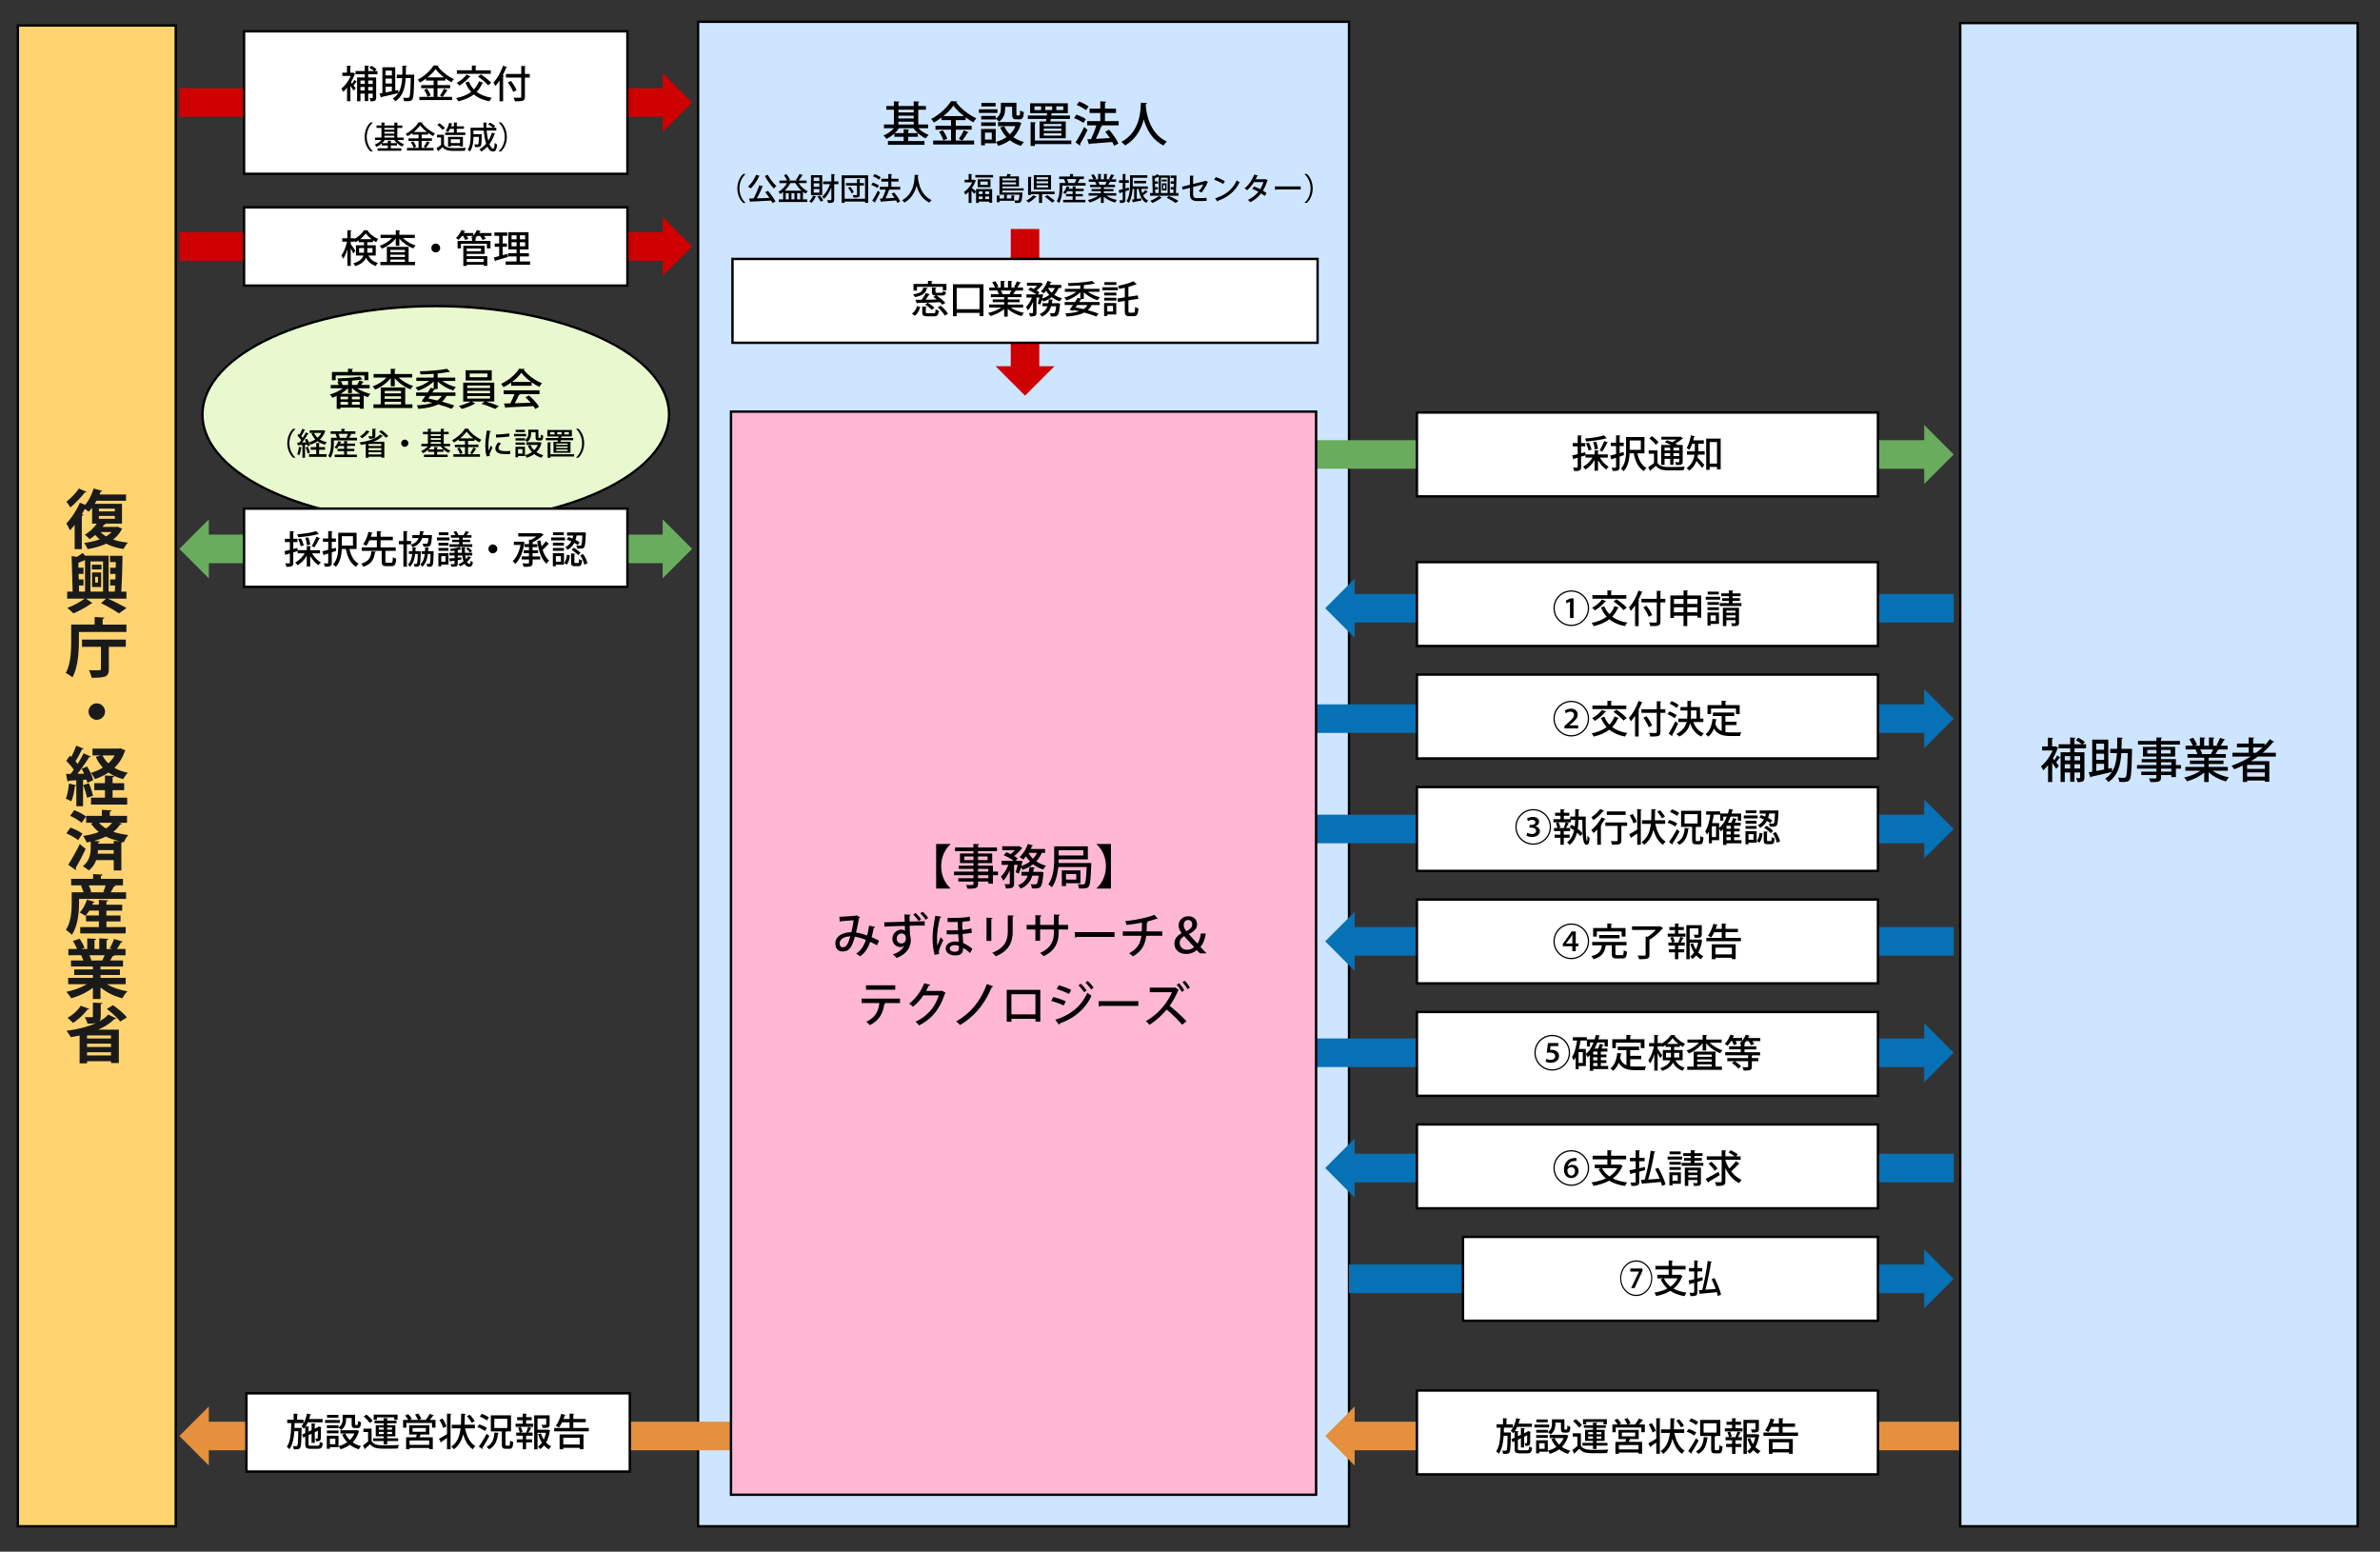 <svg id="_レイヤー_2" data-name="レイヤー 2" xmlns="http://www.w3.org/2000/svg" viewBox="0 0 1000 651.88"><rect x="0" y="0" width="1000" height="651.88" fill="#333333" stroke="none"/><defs><style>.cls-2{fill:#0771b5}.cls-3{fill:#e4903e}.cls-4{fill:#fff}.cls-5{fill:#69ac5d}.cls-7{fill:#cf0000}.cls-8{fill:#1a1a1a}.cls-9{fill:#cee5ff}</style></defs><path class="cls-7" d="M75.36 37.08H280.1v12H75.36z"/><path class="cls-7" d="M278.43 30.69v24.78l12.39-12.39-12.39-12.39zM75.36 97.54H280.1v12H75.36z"/><path class="cls-7" d="M278.43 91.15v24.78l12.39-12.39-12.39-12.39z"/><path class="cls-5" d="M86.08 224.59h194.01v12H86.08z"/><path class="cls-5" d="M87.74 218.2v24.78l-12.38-12.39 12.38-12.39zM278.43 218.2v24.78l12.39-12.39-12.39-12.39z"/><path fill="#ffd470" d="M7.51 10.69h66.33V641.2H7.51z"/><path d="M74.34 641.69H7.01V10.19h67.33V641.7zm-66.33-1h65.33V11.19H8.01V640.7z"/><path class="cls-9" d="M293.3 9.15h273.52V641.2H293.3z"/><path d="M567.32 641.69H292.8V8.65h274.52V641.7zm-273.52-1h272.52V9.65H293.8V640.7z"/><path class="cls-8" d="M49.36 221.26l2.02.86c-.05.19-.16.24-.32.38-.84 1.65-2.05 3.02-3.54 4.16 1.83.62 3.94 1.05 6.24 1.3-.62.62-1.43 1.86-1.84 2.67-2.78-.4-5.24-1.16-7.31-2.24-2.29 1.08-4.97 1.84-7.83 2.29-.27-.78-.89-1.97-1.43-2.62 2.35-.27 4.59-.76 6.56-1.48-.7-.57-1.32-1.19-1.89-1.86-.76.67-1.57 1.27-2.35 1.78-.49-.54-1.43-1.43-2.05-1.86 1.89-1.08 3.78-2.81 5.05-4.67H38.7v-6.69c-.46.62-.94 1.21-1.43 1.7-.4-.32-1.03-.78-1.65-1.16-.38.73-.78 1.46-1.24 2.19l.7.24c-.08.22-.27.41-.7.46v13.98h-3.02v-10.18c-.65.84-1.3 1.59-1.94 2.29-.32-.67-1.11-2.21-1.57-2.89 2-2.02 4.32-5.48 5.72-8.72l2.24.89c1.51-1.86 2.78-4.4 3.54-6.88l3.62 1.03c-.11.22-.35.35-.7.32-.13.41-.3.78-.46 1.19h11.15v2.62H40.54l-.73 1.3h11.44v8.31h-7.13l.32.11c-.13.24-.41.3-.67.27-.22.32-.43.67-.67 1h5.78l.49-.08zm-12.95-14.65c-.13.19-.35.3-.73.24-1.49 1.89-4 4.56-6.1 6.32-.38-.65-1.19-1.78-1.7-2.38 1.84-1.43 4.1-3.78 5.24-5.56l3.29 1.38zm5.15 7.07v1.16h6.69v-1.16h-6.69zm0 3.08v1.19h6.69v-1.19h-6.69zm.7 6.77c.65.67 1.43 1.27 2.32 1.81.89-.54 1.65-1.13 2.29-1.81h-4.62zM53.12 251.5H45.4c2.81 1.27 5.91 2.89 7.77 3.94l-3.19 2.24c-1.73-1.19-4.78-2.97-7.56-4.29l2.16-1.89h-8.42l2.7 1.86c-.08.11-.27.16-.54.16-1.73 1.35-4.99 3.13-7.48 4.16-.62-.65-1.75-1.67-2.56-2.29 2.48-.92 5.51-2.56 7.29-3.89h-7.34v-2.97h2.29l-.43-14.95 2.16.38c.92-.54 1.84-1.13 2.51-1.67l1 1.16h9.88v15.09h2.59c.05-.81.08-1.67.14-2.56h-2.08v-2.56h2.19l.08-2.32h-2.27v-2.59h2.32c0-.81.03-1.59.03-2.38h-2.43v-2.62h5.26c-.05 4.8-.24 10.8-.51 15.04h2.16v2.97zm-19.95-5.53l.08 2.56h2.48v-13.28c-.84.4-1.84.81-2.81 1.19l.05 2.05h2.11v2.59h-2.05l.08 2.32h1.97v2.56h-1.92zm10.12-10.1H38v12.66h5.29v-12.66zm-.65 1.35v2h-4.05v-2h4.05zm-3.97 9.4v-6.15h3.83v6.15h-3.83zm1.33-4.3v2.43h1.16v-2.43H40zM43.13 262.39h9.99v3.1H33.15v3.83c0 4.35-.38 11.01-2.7 15.25-.62-.54-2.05-1.51-2.83-1.81 2.13-3.89 2.29-9.53 2.29-13.44v-6.94h9.85v-3.16l4.1.22c-.03.27-.22.43-.73.54v2.4zm-8.67 9.34v-3.05h18.41v3.05h-7.15v9.37c0 3.19-1.32 3.62-7.23 3.62-.16-.92-.67-2.32-1.13-3.19 1.03.05 2.19.05 3.05.05 1.81 0 2 0 2-.57v-9.29h-7.94zM44.13 298.94c0 1.89-1.57 3.46-3.46 3.46s-3.46-1.57-3.46-3.46 1.57-3.46 3.46-3.46 3.46 1.62 3.46 3.46zM36.68 328.86c-.08-.4-.19-.86-.35-1.35l-1.43.11v11.07h-2.83v-8.72c-.13.19-.35.24-.57.22-.27 2.21-.81 4.8-1.57 6.45-.59-.38-1.62-.84-2.27-1.13.67-1.48 1.08-4.05 1.32-6.34l3.08.73v-2.11c-1.21.08-2.29.14-3.19.16-.08.27-.3.38-.49.4l-.65-3.24h1.94c.43-.54.89-1.13 1.32-1.75-.78-1.19-2.05-2.65-3.19-3.7l1.57-2.21.59.54c.78-1.51 1.57-3.32 2.05-4.75l3.16 1.3c-.11.16-.38.27-.73.27-.67 1.48-1.78 3.51-2.73 4.99.32.38.65.76.92 1.11.94-1.54 1.83-3.1 2.48-4.45l3.05 1.38c-.13.19-.4.3-.76.3-1.24 2.08-3.13 4.78-4.89 6.94l2.81-.03c-.3-.73-.67-1.43-1.03-2.08l2.32-.97c1.08 1.81 2.19 4.18 2.54 5.78l-2.51 1.11zm-.11 6.31c-.24-1.43-.97-3.67-1.62-5.34l2.4-.78c.7 1.67 1.43 3.81 1.73 5.24l-2.51.89zm14.01-20.83l2.16.94c-.08.16-.19.3-.35.4-.92 2.78-2.4 5.05-4.32 6.88 1.59.94 3.51 1.62 5.64 2.05-.65.62-1.51 1.89-1.94 2.7-2.4-.62-4.45-1.54-6.18-2.75a24.145 24.145 0 01-5.72 2.73c-.35-.78-1.13-1.97-1.75-2.59 1.84-.51 3.56-1.27 5.1-2.24-1.21-1.27-2.19-2.78-2.97-4.51l2.08-.59h-3.48v-2.89h11.2l.54-.14zm-3.27 17.6v3.16h6.13v2.89h-15.2v-2.89h5.86v-3.16h-4.48v-2.92h4.48v-3.24l3.91.22c-.03.27-.22.43-.7.54v2.48h4.86v2.92h-4.86zm-4.24-14.58c.62 1.24 1.43 2.35 2.46 3.32 1.05-.97 1.94-2.08 2.65-3.32h-5.1zM29.6 347.68c1.7.59 3.94 1.67 5.05 2.59l-1.86 2.7c-1.03-.92-3.19-2.13-4.91-2.86l1.73-2.43zm-.94 15.6c1.35-2.08 3.32-5.51 4.86-8.69l2.46 2.02c-1.32 2.86-2.89 5.86-4.18 7.99.14.16.19.32.19.49s-.05.3-.13.43l-3.19-2.24zm2.54-22.92c1.67.62 3.86 1.75 4.94 2.67l-1.86 2.67c-1-.97-3.13-2.21-4.83-2.97l1.75-2.38zm18.7 5.29l1.3.4c-.11.24-.38.35-.73.32-.76 1.16-1.73 2.19-2.86 3.08 1.94.65 4.02 1.03 6.32 1.35-.73.76-1.49 2-1.81 3l-.51-.11c-.11.13-.3.24-.62.3v11.69h-3.21v-4.35h-7.37c-.57 1.59-1.54 3.13-3.1 4.32-.57-.49-1.81-1.35-2.56-1.73 3-2.21 3.37-5.7 3.37-7.8v-2.54c-.57.13-1.13.24-1.73.35-.27-.76-1-2.13-1.51-2.78 2.38-.32 4.67-.86 6.64-1.62-1.16-.94-2.27-2.11-3.29-3.51l.94-.38H36.2v-2.89h6.59v-2.54l4.08.24c-.03.24-.24.43-.73.49v1.81h7.23v2.89h-3.46zm-2.13 7.62l2.43.13v-.03c-2.05-.49-3.94-1.05-5.72-1.94-1.51.76-3.21 1.35-5.02 1.84l2.46.13c-.03.27-.22.43-.7.51v.51h6.56v-1.16zm-6.59 3.86c-.03.49-.05.97-.13 1.51h6.72v-1.51h-6.59zm.44-11.48c.89.97 1.86 1.75 2.89 2.38 1.05-.67 1.92-1.46 2.59-2.38h-5.48zM48.58 372.2c-.13.24-.41.32-.76.3-.35.7-.84 1.59-1.32 2.35h6.48v2.78H33.22v1.67c0 3.83-.49 9.66-3.05 13.44-.49-.59-1.86-1.73-2.51-2.08 2.24-3.35 2.46-8.12 2.46-11.39v-4.43h4.94c-.22-.84-.59-1.89-1.03-2.73l.62-.16H29.9v-2.75h9.21v-2l4 .22c-.03.27-.24.43-.73.51v1.27h9.29v2.75h-3.94l.86.24zm-3.86 14.87v2.4h8.1v2.67H33.71v-2.67h7.83v-2.4h-5.4v-2.48h5.4v-2.05h-4c-.54.84-1.11 1.62-1.7 2.24-.62-.49-1.67-1.11-2.38-1.46 1.3-1.24 2.43-3.37 3.05-5.37l3.29.92c-.08.22-.32.32-.65.3-.11.3-.22.59-.35.89h2.73v-2.02l3.91.22c-.03.27-.22.43-.73.51v1.3h6.64v2.48h-6.64v2.05h5.94v2.48h-5.94zm-1.32-12.44c.35-.76.73-1.78.97-2.67H37.3c.49.92.86 1.94 1.03 2.67l-.78.22H44l-.59-.22zM52.82 413.47h-7.85c2.29 1.4 5.45 2.46 8.61 2.97-.76.7-1.7 2.05-2.19 2.94-3.37-.84-6.64-2.48-9.15-4.59v4.89h-3.21v-4.72c-2.54 1.97-5.88 3.54-9.12 4.4-.46-.78-1.4-2.05-2.08-2.7 3.05-.62 6.26-1.75 8.61-3.19h-7.8v-2.67h10.39v-1.21h-7.85v-2.35h7.85v-1.21h-9.2v-2.54h5.18c-.22-.67-.57-1.51-.92-2.13l.32-.05v-.03l-5.7.03v-2.64h3.64c-.38-1.03-1.08-2.35-1.7-3.37l2.78-.95c.81 1.16 1.7 2.78 2.08 3.83l-1.32.49h2.48v-4.45l3.73.19c-.03.27-.24.46-.7.51v3.75h2v-4.45l3.81.19c-.03.3-.27.46-.73.54v3.73h2.29l-.95-.35c.65-1.08 1.43-2.73 1.81-3.89l3.64 1.13c-.08.22-.32.32-.7.3-.46.84-1.11 1.92-1.73 2.81h3.59v2.64h-4.94l.24.08c-.11.22-.38.3-.7.27-.27.54-.65 1.21-1.05 1.83h5.4v2.54h-9.45v1.21h8.18v2.35h-8.18v1.21h10.58v2.67zm-9.85-9.98c.3-.62.67-1.43 1-2.19h-6.45c.38.7.73 1.54.92 2.11l-.46.08v.03l4.99-.03zM42.32 426.98c0 1-.16 1.65-.59 2.08 1.51-.81 2.78-1.75 3.72-2.86l3.43 1.65c-.19.24-.54.3-.86.24-1.75 1.84-4.1 3.32-6.83 4.48h8.75v14.01h-3.29v-.78H36.58v.92h-3.13v-11.71c-1.21.27-2.46.49-3.7.7-.38-.7-1.27-2.02-1.86-2.67 4.48-.59 8.93-1.62 12.44-3.24v-.03c-.95.24-2.11.27-3.56.27-.19-.86-.76-2.02-1.19-2.75.67.03 1.43.05 2.05.05 1.4 0 1.4-.03 1.4-.43v-5.7l3.97.16c-.03.24-.19.43-.67.49v5.13zm-4.83-3.16c-.13.22-.38.32-.73.27-1.51 2.05-3.86 4.27-6.1 5.64-.54-.59-1.62-1.62-2.32-2.13 2.13-1.16 4.35-3.13 5.59-5.1l3.56 1.32zm9.15 12.44v-1.27H36.57v1.27h10.07zm-10.07 2.19v1.38h10.07v-1.38H36.57zm0 4.94h10.07v-1.35H36.57v1.35zm13.93-14.22c-1.08-1.51-3.56-3.75-5.61-5.32l2.59-1.57c2.05 1.43 4.62 3.56 5.83 5.13l-2.81 1.75z"/><path class="cls-4" d="M102.55 13.15h161.07v59.87H102.55z"/><path d="M264.12 73.52H102.05V12.65h162.07v60.87zm-161.07-1h160.07V13.65H103.05v58.87z"/><path d="M148.32 30.47l.94.56c-.05.08-.13.16-.24.18-.38 1.14-.94 2.29-1.58 3.36.14.18.32.37.5.59.34-.51.74-1.15.96-1.6l1.07.8c-.08.1-.22.11-.35.08-.26.42-.71 1.01-1.07 1.47.4.5.77.96.91 1.15l-.9 1.02c-.29-.48-.83-1.3-1.34-2.02v6.45h-1.39v-5.65c-.54.66-1.1 1.23-1.65 1.71-.14-.37-.53-1.09-.75-1.34 1.5-1.17 3.04-3.23 3.92-5.33h-3.52v-1.36h1.95v-2.95l1.76.11c-.02.13-.11.21-.35.24v2.59h.9l.24-.08zm10.28.72h-3.89v1.33h3.34v8.5c0 1.22-.48 1.54-2.34 1.54-.06-.38-.29-.99-.48-1.34.53.02 1.01.02 1.17.02s.21-.05.21-.22v-1.7h-1.9v3.14h-1.44v-3.14h-1.82v3.2h-1.41v-9.99h3.23V31.2h-3.89v-1.36h3.89v-2.29l1.81.11c-.02.13-.11.22-.37.26v1.92h2.45c-.5-.45-1.31-1.01-2-1.38l.83-.8c.77.37 1.75.98 2.21 1.42l-.72.75h1.12v1.36zm-5.33 2.63h-1.82v1.44h1.82v-1.44zm-1.83 4.16h1.82v-1.46h-1.82v1.46zm5.17-4.16h-1.9v1.44h1.9v-1.44zm-1.9 4.16h1.9v-1.46h-1.9v1.46zM173.28 31.35l.8.05c-.02.13-.02.32-.03.48-.16 6.85-.29 9.19-.82 9.89-.37.53-.77.74-2.21.74-.38 0-.82-.02-1.25-.03-.03-.42-.19-1.02-.43-1.44.85.08 1.65.08 1.99.08.27 0 .43-.05.59-.26.37-.45.54-2.5.67-8.05h-2.14c-.26 4.05-1.15 7.59-4.35 9.73a4.91 4.91 0 00-1.09-1.14 7.3 7.3 0 002.29-2.27c-2.54.62-5.25 1.23-6.98 1.62a.32.32 0 01-.24.27l-.61-1.74 1.2-.21v-10.8h5.39v9.78l1.22-.24.1 1.2c1.04-1.7 1.44-3.81 1.6-6.19h-2.26v-1.44h2.32c.03-1.22.03-2.5.03-3.81l1.92.1c-.02.16-.16.26-.43.3 0 1.15-.02 2.3-.05 3.41h2.45l.32-.02zm-8.62-1.71h-2.64v2.03h2.64v-2.03zm0 5.44v-2.06h-2.64v2.06h2.64zm-2.64 1.33v2.4c.83-.14 1.73-.32 2.64-.5v-1.9h-2.64zM183.81 40.7h6.16v1.33H176.2V40.7h6v-3.63h-5.22v-1.31h5.22v-1.92H179v-.83c-.82.61-1.68 1.18-2.56 1.66-.19-.35-.61-.9-.93-1.2 2.79-1.44 5.47-3.94 6.69-6.02l2.08.13c-.03.14-.16.26-.35.27 1.54 2.13 4.35 4.29 6.79 5.39-.37.38-.72.9-1.01 1.34-.85-.46-1.75-1.02-2.59-1.65v.9h-3.31v1.92h5.33v1.31h-5.33v3.63zm-4.18-.05c-.21-.78-.82-2-1.44-2.88l1.23-.51c.64.86 1.3 2.03 1.52 2.82l-1.31.58zm6.93-8.14c-1.42-1.1-2.71-2.35-3.54-3.52-.77 1.14-1.97 2.38-3.38 3.52h6.91zm-1.71 7.63c.58-.77 1.3-2 1.68-2.88l1.62.69c-.05.11-.19.16-.38.16-.45.77-1.2 1.87-1.79 2.59l-1.12-.56zM196.99 34.22c.51 1.28 1.22 2.38 2.13 3.33.91-.94 1.63-2.06 2.13-3.41l1.86.61c-.06.11-.21.19-.43.18-.61 1.42-1.41 2.64-2.4 3.65 1.65 1.23 3.76 2.08 6.37 2.5-.35.35-.79 1.02-1.01 1.46-2.72-.51-4.87-1.47-6.56-2.88-1.75 1.36-3.94 2.27-6.55 2.9-.18-.37-.61-1.02-.88-1.36 2.51-.51 4.64-1.34 6.31-2.61-.99-1.09-1.78-2.39-2.4-3.91l1.44-.45zm.79-2.11c-.06.11-.22.16-.42.13-1.1 1.36-2.82 2.79-4.35 3.71-.27-.32-.8-.86-1.15-1.12 1.49-.78 3.18-2.15 4.15-3.47l1.78.75zm8.43-2.58v1.49h-14.25v-1.49h6.31V27.5l1.94.13c-.02.13-.11.22-.37.26v1.65h6.37zm-1.15 6.29c-.85-1.04-2.71-2.59-4.23-3.65l1.25-.91c1.49.98 3.39 2.45 4.31 3.52l-1.33 1.04zM209.9 33.83c-.58.86-1.17 1.65-1.79 2.32-.16-.38-.54-1.15-.78-1.5 1.55-1.58 3.09-4.32 4.02-7.04l1.76.61c-.06.11-.21.19-.42.18-.42 1.09-.91 2.18-1.46 3.22l.54.14c-.03.13-.14.22-.38.24v10.53h-1.49v-8.69zm12.7-2.75v1.5h-2.05v8.02c0 1.01-.24 1.44-.88 1.68s-1.73.27-3.36.27c-.08-.43-.32-1.1-.54-1.54.69.03 1.34.05 1.87.05 1.26 0 1.38 0 1.38-.46v-8.02h-6.45v-1.5h6.45V27.7l1.91.11c-.02.14-.1.22-.37.26v3.01h2.05zm-6.97 7.56c-.35-1.07-1.33-2.75-2.24-3.99l1.31-.64c.93 1.2 1.95 2.82 2.35 3.89l-1.43.74zM156.67 51.51c-1.42 1.18-2.57 3.41-2.57 6.02s1.2 4.86 2.57 6.02v.06h-.99c-1.33-1.18-2.46-3.42-2.46-6.08s1.13-4.9 2.46-6.08h.99v.06zM169.62 58.8h-2.65c.74.77 1.78 1.44 2.81 1.81-.26.22-.62.66-.81.95-1.27-.55-2.54-1.6-3.34-2.76h-3.95c-.33.47-.72.92-1.16 1.33h2.42v-1.07l1.55.09c-.01.12-.09.18-.3.21v.77h2.61v1h-2.61v1.17h4.43v1.03h-9.97V62.3h4.29v-1.17h-2.54v-.88c-.66.6-1.43 1.1-2.18 1.46-.17-.29-.53-.71-.79-.94 1.05-.4 2.11-1.13 2.86-1.96h-2.73v-1.03h2.72v-4.04h-2.07v-1.01h2.07v-1.27l1.55.09c-.01.12-.1.18-.31.22v.96h4.17v-1.27l1.56.09c-.01.12-.09.18-.31.22v.96h2.09v1.01h-2.09v4.04h2.69v1.03zm-3.94-5.07h-4.17v.74h4.17v-.74zm-4.17 1.64v.75h4.17v-.75h-4.17zm0 1.64v.77h4.17v-.77h-4.17zM177.17 62.14h5v1.08h-11.18v-1.08h4.88v-2.95h-4.24v-1.07h4.24v-1.56h-2.6v-.68c-.66.49-1.37.96-2.08 1.35-.16-.29-.49-.73-.75-.98 2.26-1.17 4.45-3.2 5.43-4.89l1.69.1c-.03.12-.13.21-.29.22 1.25 1.73 3.54 3.48 5.51 4.38-.3.31-.59.73-.82 1.09-.69-.38-1.42-.83-2.11-1.34v.73h-2.69v1.56h4.33v1.07h-4.33v2.95zm-3.39-.04c-.17-.64-.66-1.63-1.17-2.34l1-.42c.52.7 1.05 1.65 1.24 2.29l-1.07.47zm5.63-6.62c-1.16-.9-2.2-1.91-2.87-2.86-.62.92-1.6 1.94-2.74 2.86h5.62zm-1.39 6.21c.47-.62 1.05-1.63 1.37-2.34l1.31.56c-.04.09-.16.13-.31.13-.36.62-.98 1.52-1.46 2.11l-.91-.45zM186.54 56.59v4.19c.91 1.43 2.69 1.43 4.73 1.43 1.48 0 3.3-.05 4.47-.13-.14.3-.34.88-.4 1.26-.9.04-2.21.06-3.43.06-2.95 0-4.63 0-5.92-1.56-.61.55-1.25 1.08-1.77 1.5 0 .14-.04.19-.16.25l-.65-1.37c.58-.38 1.29-.86 1.91-1.36v-3.12h-1.7V56.6h2.91zm-1.91-4.84c.83.56 1.82 1.39 2.28 2.03l-.97.81c-.42-.62-1.38-1.51-2.21-2.09l.91-.74zm10.88 3.93v1.05h-8.46v-1.05h3.67v-1.56h-1.64c-.25.52-.53 1-.82 1.38-.26-.17-.72-.39-1.03-.52.65-.78 1.18-2.12 1.5-3.38l1.39.36c-.05.1-.16.14-.29.13-.09.33-.19.65-.32.98h1.21v-1.62l1.52.09c-.01.1-.1.18-.31.22v1.31h3v1.05h-3v1.56h3.59zm-1.01 5.89h-1.22v-.4h-3.85v.44h-1.17V57.5h6.24v4.07zm-5.07-1.46h3.85V58.5h-3.85v1.61zM204.47 54.83c.14 1.55.38 3.03.7 4.25.64-.99 1.13-2.12 1.51-3.34l1.44.43c-.04.1-.16.16-.34.16-.53 1.57-1.25 3-2.14 4.21.46 1.16 1 1.87 1.59 1.87.36 0 .55-.69.62-2.4.27.27.69.56 1.01.69-.22 2.3-.64 2.94-1.7 2.94-1 0-1.75-.7-2.39-2.03-.75.81-1.6 1.5-2.55 2.05-.18-.26-.57-.73-.81-.96a9.71 9.71 0 002.85-2.35c-.49-1.53-.82-3.47-1-5.51h-4.34v1.53h2.85l.64.01c0 .1 0 .26-.01.39-.05 3.02-.13 4.16-.43 4.54-.25.33-.51.47-1.62.47-.23 0-.49 0-.75-.01-.03-.35-.14-.83-.34-1.14.56.05 1.07.06 1.29.06.18 0 .3-.03.4-.16.16-.2.22-.98.27-3.03h-2.29c-.01 1.89-.25 4.49-1.5 6.14-.19-.22-.7-.65-.97-.79 1.16-1.57 1.26-3.81 1.26-5.51v-3.68h5.47c-.05-.73-.08-1.47-.08-2.2l1.57.09c0 .12-.1.19-.33.22 0 .62.01 1.26.04 1.88h2.74c-.48-.44-1.33-1.04-2.03-1.43l.77-.73c.74.4 1.7 1.03 2.17 1.48l-.68.68h1.16v1.18h-4.06zM209.5 63.54c1.42-1.18 2.57-3.41 2.57-6.02s-1.2-4.86-2.57-6.02v-.06h.99c1.34 1.18 2.46 3.42 2.46 6.08s-1.12 4.9-2.46 6.08h-.99v-.06z"/><path class="cls-4" d="M102.55 87.1h161.07v32.87H102.55z"/><path d="M264.12 120.47H102.05V86.6h162.07v33.87zm-161.07-1h160.07V87.6H103.05v31.87z"/><path d="M157.89 107.35h-3.06c.93 1.86 2.21 2.58 3.95 3.14-.35.32-.72.83-.88 1.28-1.78-.69-3.11-1.57-4.1-3.47-.62 1.38-1.92 2.64-4.51 3.49-.14-.32-.58-.9-.83-1.15 2.71-.85 3.79-2.02 4.24-3.28h-3.15v-4.31h3.41v-1.3h-2.27v-.8c-.45.3-.9.58-1.36.82-.08-.18-.19-.4-.32-.62v.38h-1.63v1.02c.45.58 1.65 2.35 1.9 2.77l-.82 1.18c-.21-.51-.67-1.38-1.09-2.15v7.33h-1.41v-6.9c-.5 1.55-1.12 2.99-1.78 3.92-.16-.4-.5-.99-.74-1.33.98-1.34 1.92-3.76 2.4-5.86h-2.05v-1.41h2.16v-3.41l1.78.1c-.02.13-.13.22-.37.26v3.06h1.63v.22c1.63-.88 3.19-2.32 3.95-3.62.11.02.24.02 1.78.06-.03.11-.14.19-.27.22 1.01 1.36 2.82 2.72 4.43 3.41-.29.35-.61.91-.8 1.33-.45-.22-.91-.5-1.36-.82v.82h-2.4v1.3h3.55v4.31zm-7.01-1.19h2.05c.03-.24.03-.48.03-.72v-1.22h-2.08v1.94zm5.24-5.68c-.96-.74-1.86-1.6-2.45-2.43-.54.8-1.39 1.68-2.35 2.43h4.8zm.4 3.75h-2.18v1.25c0 .22 0 .46-.02.69h2.19v-1.94zM174.29 99.98h-5.01c1.36 1.38 3.39 2.56 5.36 3.17-.32.29-.75.85-.98 1.23-2.18-.82-4.4-2.37-5.87-4.16v3.03h-1.5v-3.06c-1.46 1.84-3.67 3.43-5.81 4.29-.22-.37-.64-.91-.96-1.2 1.9-.64 3.89-1.89 5.23-3.3h-4.85v-1.33h6.39V96.7l1.87.1c-.02.14-.11.22-.37.27v1.58h6.5v1.33zm-2.61 3.73v6.31h2.69v1.36h-14.55v-1.36h2.72v-6.31h9.14zm-1.55 1.27h-6.11v.93h6.11v-.93zm0 2.98v-.94h-6.11v.94h6.11zm-6.11 1.08v.98h6.11v-.98h-6.11zM184.95 104.19c0 1.02-.83 1.86-1.86 1.86s-1.86-.83-1.86-1.86.83-1.86 1.86-1.86 1.86.86 1.86 1.86zM206.52 97.89v1.23h-3.19c.34.43.64.88.8 1.23l-1.41.42c-.18-.43-.61-1.1-1.04-1.65h-1.18c-.27.35-.58.69-.88.98l.53.03c-.02.13-.11.22-.37.26v.83h6.29v3.12h-1.49v-1.94h-10.9v1.94h-1.42v-3.12h6.07v-1.2h.06l-.45-.22c.26-.19.51-.42.77-.67h-2.56c.27.45.51.91.62 1.25l-1.36.4c-.14-.43-.45-1.09-.77-1.65h-.53c-.43.61-.91 1.18-1.38 1.62-.29-.24-.82-.59-1.15-.77.91-.78 1.81-2.1 2.34-3.36l1.63.53c-.05.1-.18.16-.37.14-.1.21-.19.4-.3.61h3.99v1.06c.62-.67 1.15-1.5 1.49-2.34l1.68.48c-.05.13-.18.18-.37.18-.1.21-.21.42-.32.62h5.17zm-10.41 8.77v.96h8.63v4.07h-1.52v-.48h-7.11v.51h-1.44v-8.47h8.95v3.41h-7.51zm5.99-2.27h-5.99v1.15h5.99v-1.15zm1.12 4.37h-7.11v1.3h7.11v-1.3zM211.2 107.2l2-.54c.02.06.03.13.19 1.3-1.89.59-3.89 1.2-5.17 1.55-.02.14-.13.24-.22.27l-.51-1.62c.62-.14 1.39-.34 2.24-.56v-3.91h-1.86v-1.39h1.86v-3.23h-2v-1.41h5.41v1.41h-1.94v3.23h1.79v1.39h-1.79v3.51zm7.25 2.64h4.27v1.39h-10.26v-1.39h4.58v-2.1h-3.54v-1.36h3.54v-1.62h-3.47v-7.22h8.5v7.22h-3.62v1.62h3.78v1.36h-3.78v2.1zm-3.52-10.98v1.68h2.11v-1.68h-2.11zm0 4.6h2.11v-1.7h-2.11v1.7zm5.71-2.92v-1.68h-2.19v1.68h2.19zm0 2.92v-1.7h-2.19v1.7h2.19z"/><ellipse cx="183.09" cy="174.16" rx="98.02" ry="45.56" fill="#e8f9cf"/><path d="M183.09 220.22c-54.33 0-98.52-20.66-98.52-46.06s44.2-46.06 98.52-46.06 98.52 20.66 98.52 46.06-44.2 46.06-98.52 46.06zm0-91.12c-53.77 0-97.52 20.21-97.52 45.06s43.75 45.06 97.52 45.06 97.52-20.21 97.52-45.06-43.75-45.06-97.52-45.06z"/><path d="M155.28 163.13h-5.2c1.53 1.04 3.62 1.89 5.58 2.32-.36.34-.83.95-1.06 1.37-.58-.16-1.17-.38-1.76-.63v5.51h-1.67v-.47h-8.08v.52h-1.62v-5.42c-.61.31-1.21.56-1.8.76-.23-.41-.72-1.01-1.08-1.35 1.87-.52 3.94-1.49 5.47-2.61h-5.11v-1.4h3.4c-.16-.43-.4-.94-.65-1.33.41-.11.74-.16 1.03-.22v-.02l-.61.02c-.05-.34-.23-.86-.36-1.19 3.31-.11 7.22-.38 9.49-.77l1.04 1.22c-.05.04-.13.05-.2.05-.05 0-.13 0-.2-.02-1.1.16-2.5.32-4.01.43v1.82h2.18c.32-.58.72-1.37.9-1.91l1.89.63c-.05.13-.22.18-.41.18-.18.31-.43.72-.68 1.1h3.55v1.4zm-14.24-5.39v2h-1.58v-3.47h6.77v-1.39l2.12.13c-.02.16-.14.25-.41.31v.95h6.82v3.47h-1.66v-2h-12.06zm5.18 10.01v-1.12h-3.15v1.12h3.15zm-3.15 1.08V170h3.15v-1.17h-3.15zm3.12-5.7c-.83.83-1.89 1.62-3.04 2.3h8.1c-1.21-.65-2.34-1.44-3.21-2.3h-.18v2h-1.62v-2h-.05zm.05-1.41v-1.71c-1.01.07-2.05.11-3.04.14.34.47.65 1.1.77 1.57h2.27zm4.92 6.03v-1.12h-3.31v1.12h3.31zm-3.32 2.25h3.31v-1.17h-3.31V170zM173.19 158.59h-5.64c1.53 1.55 3.82 2.88 6.03 3.57-.36.32-.85.95-1.1 1.39-2.45-.92-4.95-2.66-6.61-4.68v3.4h-1.69v-3.44c-1.64 2.07-4.12 3.85-6.54 4.83-.25-.41-.72-1.03-1.08-1.35 2.14-.72 4.38-2.12 5.89-3.71h-5.46v-1.49h7.18v-2.2l2.11.11c-.02.16-.13.25-.41.31v1.78h7.31v1.49zm-2.93 4.19v7.09h3.03v1.53h-16.37v-1.53h3.06v-7.09h10.28zm-1.75 1.43h-6.88v1.04h6.88v-1.04zm0 3.34v-1.06h-6.88v1.06h6.88zm-6.88 1.23v1.1h6.88v-1.1h-6.88zM183.9 163.43h-.95c-.07.14-.2.22-.49.2l-.81 1.26h9.71v1.42h-3.76c-.49.97-1.1 1.76-1.87 2.43 1.98.54 3.75 1.1 5.1 1.6l-1.04 1.42c-1.49-.61-3.48-1.28-5.71-1.89-2 1.04-4.7 1.6-8.3 1.89-.12-.49-.4-1.1-.68-1.49 2.7-.14 4.86-.45 6.57-1.03l-2.59-.59-.31.43-1.62-.54c.49-.61 1.04-1.4 1.62-2.23h-3.93v-1.42h4.88c.45-.68.88-1.37 1.26-1.98l1.24.32v-2.99c-1.69 1.71-4.2 3.15-6.59 3.89-.23-.41-.7-1.03-1.04-1.33 2.05-.54 4.21-1.55 5.76-2.77h-5.42v-1.4h7.29v-1.58c-1.84.13-3.75.22-5.51.25-.04-.38-.22-.97-.38-1.31 4.03-.11 8.88-.47 11.49-1.06l1.31 1.26c-.05.04-.13.05-.22.05-.05 0-.13 0-.2-.02-1.3.29-2.97.5-4.81.68v1.73h7.38v1.4h-5.46c1.53 1.15 3.69 2.11 5.73 2.59-.36.34-.85.97-1.1 1.4-2.36-.7-4.86-2.11-6.55-3.78v3.19zm-3.94 3.96c1.28.25 2.56.54 3.8.85.76-.52 1.37-1.15 1.85-1.93h-4.9l-.76 1.08zM207.66 168.67h-3.49c1.84.54 4.05 1.33 5.42 1.91l-1.49 1.21c-1.39-.63-3.87-1.57-5.8-2.12l1.35-.99h-5.31l1.35.88c-.07.05-.18.09-.36.11-1.17.76-3.47 1.64-5.29 2.11-.31-.36-.88-.92-1.28-1.24 1.73-.4 3.82-1.15 5.02-1.85h-3.15v-7.94h13.04v7.94zm-1.04-13.13v4.3h-10.98v-4.3h10.98zm-10.3 6.42V163h9.58v-1.04h-9.58zm0 2.19v1.06h9.58v-1.06h-9.58zm0 2.22v1.08h9.58v-1.08h-9.58zm8.5-7.89v-1.58h-7.47v1.58h7.47zM214.77 162.04v-1.31c-.99.72-2.09 1.39-3.19 1.93-.22-.4-.65-1.04-1.01-1.4 3.15-1.44 6.18-4.11 7.56-6.37l2.36.13c-.04.14-.2.27-.41.31 1.71 2.34 4.84 4.56 7.63 5.65-.41.43-.79 1.04-1.1 1.55-1.06-.5-2.18-1.17-3.24-1.91v1.44h-8.61zm-3.15 3.52v-1.6h15.07v1.6h-8.57l.4.13c-.07.14-.23.22-.49.22-.45 1.03-1.1 2.36-1.76 3.49 2.09-.05 4.43-.13 6.73-.2-.7-.81-1.48-1.64-2.23-2.3l1.48-.79c1.66 1.42 3.4 3.37 4.25 4.74l-1.57.97c-.22-.36-.49-.79-.81-1.22-4.21.23-8.64.43-11.45.56-.04.16-.16.23-.31.27l-.61-1.93c.76-.02 1.66-.02 2.65-.05.63-1.15 1.31-2.65 1.77-3.87h-4.54zm11.56-5.1c-1.66-1.17-3.15-2.56-4.14-3.89-.87 1.28-2.25 2.67-3.89 3.89h8.03z"/><g><path d="M124.17 180.18c-1.42 1.18-2.57 3.41-2.57 6.02s1.2 4.86 2.57 6.02v.06h-.99c-1.33-1.18-2.46-3.42-2.46-6.08s1.13-4.9 2.46-6.08h.99v.06zM126.83 188c-.03.13-.14.16-.27.14-.16 1.09-.43 2.34-.82 3.11-.22-.14-.62-.33-.88-.43.35-.73.6-1.96.74-3.11l1.24.29zm2.5-.5a5.26 5.26 0 00-.23-.71l-.94.06v5.45h-1.09v-5.38c-.65.03-1.23.06-1.7.08-.03.12-.13.17-.22.18l-.26-1.27h.91c.25-.31.51-.66.75-1.03-.39-.58-1.01-1.31-1.59-1.85l.61-.82c.12.1.23.21.35.32.4-.75.84-1.7 1.09-2.42l1.25.52c-.05.08-.16.12-.31.12-.33.73-.88 1.74-1.37 2.47.23.25.43.48.6.72.51-.79.98-1.61 1.33-2.3l1.21.56c-.06.08-.17.12-.34.12a32.8 32.8 0 01-2.47 3.56l1.77-.04c-.2-.39-.4-.78-.61-1.13l.9-.38c.56.86 1.13 1.99 1.33 2.73l-.96.44zm.03.16c.36.81.71 1.85.87 2.53-.27.1-.55.2-.99.35-.12-.7-.47-1.77-.82-2.59l.94-.3zm4.72 1.27v1.88h3.12v1.12h-7.37v-1.12h3.04v-1.88h-2.35v-1.1h2.35v-1.76l1.52.09c-.01.1-.1.18-.31.21v1.46h2.5v1.1h-2.5zm1.83-8.21l.83.36c-.03.08-.09.13-.14.17a8.031 8.031 0 01-2.21 3.35c.83.53 1.82.92 2.94 1.16-.26.25-.58.72-.75 1.03-1.21-.3-2.26-.78-3.15-1.43-.87.61-1.85 1.08-2.9 1.43-.13-.3-.44-.75-.68-1 .95-.27 1.86-.68 2.66-1.21-.69-.69-1.23-1.52-1.65-2.47l.81-.23h-1.55v-1.1h5.56l.22-.05zm-3.94 1.15c.34.77.83 1.43 1.46 2 .64-.57 1.18-1.24 1.57-2h-3.03zM147.74 182.45c-.04.09-.14.13-.31.13-.2.4-.48.94-.75 1.35h3.33v1.08h-9.74v1.03c0 1.79-.22 4.5-1.42 6.29-.2-.22-.7-.65-.95-.78 1.07-1.64 1.18-3.93 1.18-5.51v-2.11h2.48c-.1-.46-.34-1.07-.6-1.53l.51-.13h-2.55v-1.07h4.56v-1.09l1.53.09c-.01.12-.1.18-.3.22v.78h4.62v1.07h-2.2l.6.18zm-1.95 7.08v1.46h4.15v1.04h-9.33v-1.04h3.98v-1.46h-2.79v-.96h2.79v-1.22h-2.22a6.3 6.3 0 01-.9 1.18 8.19 8.19 0 00-.91-.56c.64-.61 1.24-1.66 1.56-2.68l1.29.36c-.03.09-.13.13-.29.13-.07.19-.16.39-.25.58h1.72v-1.09l1.52.09c-.01.12-.1.18-.31.22v.78h3.41v.97h-3.41v1.22h3.07v.96h-3.07zm.13-5.6c-.13-.05-.26-.1-.38-.14.21-.42.46-1.03.61-1.52h-3.98c.27.49.53 1.1.61 1.53l-.47.13h3.6zM153.65 186.52c-.65.14-1.3.26-1.95.36a6.09 6.09 0 00-.7-1.01c3.47-.47 6.99-1.46 8.61-3.33l1.33.64c-.08.08-.21.12-.36.09-.9.96-2.18 1.72-3.65 2.29h4.55v6.7h-1.25v-.4h-5.38v.47h-1.18v-5.8zm1.71-5.22c-.07.1-.18.14-.31.13-.73.99-1.87 2.04-2.94 2.7-.21-.22-.62-.61-.9-.81 1.03-.57 2.13-1.56 2.77-2.53l1.38.51zm2.64-1.12c-.01.1-.09.17-.3.21v2.7c0 1.1-.58 1.21-2.5 1.21a4.12 4.12 0 00-.47-1.05c.38.01.77.03 1.05.03.6 0 .68-.01.68-.21v-2.96l1.53.08zm2.22 7.19v-.87h-5.38v.87h5.38zm-5.38.88v.9h5.38v-.9h-5.38zm0 2.66h5.38v-.9h-5.38v.9zm7.23-7.03c-.55-.73-1.78-1.82-2.82-2.56l.99-.61c1.01.7 2.28 1.74 2.9 2.48l-1.07.69zM171.59 186.2c0 .83-.68 1.51-1.51 1.51s-1.51-.68-1.51-1.51.68-1.51 1.51-1.51 1.51.7 1.51 1.51zM189.12 187.48h-2.65c.74.77 1.78 1.44 2.81 1.81-.26.22-.62.66-.81.95-1.27-.55-2.54-1.6-3.34-2.76h-3.95c-.33.47-.72.92-1.16 1.33h2.42v-1.07l1.55.09c-.01.12-.09.18-.3.21v.77h2.61v1h-2.61v1.17h4.43v1.03h-9.97v-1.03h4.29v-1.17h-2.54v-.88c-.66.6-1.43 1.1-2.18 1.46-.17-.29-.53-.71-.79-.94 1.05-.4 2.11-1.13 2.86-1.96h-2.73v-1.03h2.72v-4.04h-2.07v-1.01h2.07v-1.27l1.55.09c-.01.12-.1.18-.31.22v.96h4.17v-1.27l1.56.09c-.01.12-.09.18-.31.22v.96h2.09v1.01h-2.09v4.04h2.69v1.03zm-3.94-5.07h-4.17v.74h4.17v-.74zm-4.17 1.64v.75h4.17v-.75h-4.17zm0 1.63v.77h4.17v-.77h-4.17zM196.67 190.82h5v1.08h-11.18v-1.08h4.88v-2.95h-4.24v-1.07h4.24v-1.56h-2.6v-.68c-.66.49-1.37.96-2.08 1.35-.16-.29-.49-.73-.75-.98 2.26-1.17 4.45-3.2 5.43-4.89l1.69.1c-.03.12-.13.21-.29.22 1.25 1.73 3.54 3.48 5.51 4.38-.3.31-.58.73-.82 1.09-.69-.38-1.42-.83-2.11-1.34v.73h-2.69v1.56h4.33v1.07h-4.33v2.95zm-3.39-.04c-.17-.64-.66-1.63-1.17-2.34l1-.42c.52.7 1.05 1.65 1.23 2.29l-1.07.47zm5.63-6.62c-1.16-.9-2.2-1.91-2.87-2.86-.62.92-1.6 1.94-2.74 2.86h5.62zm-1.39 6.2c.47-.62 1.05-1.63 1.37-2.34l1.31.56c-.04.09-.16.13-.31.13-.36.62-.98 1.52-1.46 2.11l-.91-.45zM206.32 181.12c-.03.14-.16.22-.42.23-.47 2.21-.68 4.54-.68 5.77 0 .86.03 1.68.12 2.2.21-.51.74-1.73.91-2.17l.66.9c-.48 1.1-.91 1.83-1.09 2.43-.07.22-.1.42-.1.61 0 .16.03.3.07.44l-1.29.21c-.43-1.25-.58-2.82-.58-4.56s.26-4.12.64-6.32l1.77.26zm8.03 9.61c-.46.03-.94.04-1.42.04-.88 0-1.74-.04-2.35-.13-1.7-.23-2.44-1.16-2.44-2.24 0-.91.47-1.69 1.17-2.55l1.22.44c-.62.62-1.04 1.25-1.04 1.94 0 1.21 1.62 1.29 3.12 1.29.58 0 1.22-.03 1.78-.09l-.04 1.3zm-5.98-8.18c1.57-.04 3.93-.21 5.58-.49l.13 1.27c-1.6.27-4.16.44-5.67.47l-.04-1.25zM221.05 182.3v.99h-5.06v-.99h5.06zm-.47 5.37v3.9h-2.94v.56h-1.05v-4.46h3.99zm2.57-6.06v.49c0 1.2-.29 2.64-1.68 3.57-.17-.23-.64-.64-.9-.79v.18h-3.96v-.96h3.96v.75c1.22-.81 1.4-1.86 1.4-2.77v-1.57h4.25v3.11c0 .31.03.36.22.36h.52c.2 0 .25-.17.27-1.39.23.2.7.38 1.01.46-.09 1.57-.39 1.99-1.16 1.99h-.86c-.91 0-1.18-.31-1.18-1.4v-2.03h-1.91zm-6.54 5.23v-.96h3.96v.96h-3.96zm3.94-6.28v.96h-3.89v-.96h3.89zm-1.05 8.1h-1.86v1.91h1.86v-1.91zm7.32-2.91l.79.32a.7.7 0 01-.13.17c-.42 1.51-1.14 2.73-2.09 3.68.83.58 1.81 1.03 2.9 1.3-.27.25-.62.74-.81 1.07a9.007 9.007 0 01-3.04-1.55c-.92.69-2 1.2-3.19 1.55-.12-.31-.43-.82-.66-1.08 1.07-.26 2.08-.7 2.94-1.31-.7-.74-1.27-1.62-1.72-2.63l1.09-.35c.36.83.88 1.59 1.53 2.22.65-.62 1.17-1.37 1.53-2.24h-4.76v-1.12h5.38l.22-.04zM232.55 185.61h1.76c.04-.21.08-.43.1-.66h-5.06v-.94h5.19c.03-.22.05-.43.07-.64h-4.63v-2.72h10.3v2.72h-4.2c-.05.04-.13.06-.25.08-.03.17-.04.36-.08.56h5.1v.94h-5.23l-.12.66h4.2v4.6h-7.15v-4.6zm8.67 5.21v.98h-9.95v.51h-1.17v-6.51l1.47.09c-.01.1-.09.18-.3.21v4.73h9.95zm-8.24-8.31v-1h-1.82v1h1.82zm5.54 4.4v-.6h-4.82v.6h4.82zm0 1.28v-.61h-4.82v.61h4.82zm0 1.3v-.64h-4.82v.64h4.82zm-4.4-7.98v1h1.87v-1h-1.87zm3.01 0v1h1.91v-1h-1.91zM242 192.22c1.42-1.18 2.57-3.41 2.57-6.02s-1.2-4.86-2.57-6.02v-.06h.99c1.34 1.18 2.46 3.42 2.46 6.08s-1.12 4.9-2.46 6.08H242v-.06z"/></g><g><path class="cls-4" d="M102.55 213.67h161.07v32.87H102.55z"/><path d="M264.12 247.04H102.05v-33.87h162.07v33.87zm-161.07-1h160.07v-31.87H103.05v31.87z"/></g><g><path d="M134.44 232.45h-3.31c.86 1.57 2.32 3.07 3.71 3.86-.34.26-.78.78-1.02 1.15-1.28-.86-2.56-2.32-3.49-3.91v4.43h-1.44v-4.51c-.99 1.66-2.4 3.14-3.87 4-.24-.37-.69-.91-1.01-1.18 1.55-.77 3.07-2.26 4.02-3.84h-2.96v-.94c-.61.19-1.23.37-1.84.56v4.29c0 1.49-.61 1.78-2.93 1.75-.05-.38-.24-1.04-.43-1.46.37.02.72.02 1.01.02h.62c.22 0 .29-.08.29-.3v-3.86l-1.58.46a.33.33 0 01-.26.27l-.43-1.71c.62-.13 1.41-.32 2.27-.53v-3.27h-2.08v-1.39h2.08v-3.22l1.81.08c-.02.14-.11.24-.37.27v2.87h1.74v1.39h-1.74v2.9l1.71-.43.13 1.04h.02l-.02-.11h3.83v-1.74l1.81.11c-.02.14-.13.22-.37.26v1.38h4.11v1.33zm-.47-8.1c-.06.05-.1.05-.37.05-2.02.62-5.41 1.07-8.31 1.28-.05-.34-.24-.88-.42-1.22 2.85-.24 6.13-.7 8-1.36l1.09 1.25zm-7.49 1.82c.5.93.98 2.16 1.12 2.96l-1.28.34c-.13-.8-.58-2.06-1.06-3.02l1.22-.27zm3.04-.4c.42.98.74 2.21.79 3.01l-1.36.26c-.02-.8-.32-2.08-.7-3.06l1.28-.21zm5.01.37c-.06.11-.19.16-.4.14-.51 1.12-1.38 2.67-2.06 3.67-.02 0-1.07-.53-1.09-.53.67-1.02 1.5-2.72 1.95-3.95l1.6.67zM141.07 230.11l.16 1.31c-.61.21-1.23.42-1.83.62v4.34c0 1.41-.51 1.71-2.93 1.68-.05-.38-.24-.99-.43-1.39.4.02.8.03 1.1.03.69 0 .77 0 .77-.32v-3.86c-.64.21-1.22.4-1.7.54-.02.14-.11.24-.24.29l-.51-1.74c.67-.16 1.52-.38 2.45-.64v-3.36h-2.22v-1.41h2.22v-3.11l1.86.1c-.02.14-.11.24-.37.27v2.74h1.73v1.41h-1.73v2.96l1.67-.46zm8.76.54h-2.99c.61 2.75 1.79 5.07 3.86 6.13-.35.3-.83.91-1.06 1.33-2.38-1.36-3.62-4.05-4.31-7.46h-1.73c-.11 2.5-.62 5.52-2.51 7.49-.22-.3-.85-.83-1.17-1.02 2.02-2.15 2.19-5.27 2.19-7.68v-5.62h7.72v6.83zm-1.52-5.39h-4.67v3.95h4.67v-3.95zM157.97 231.81c-.05.13-.16.22-.4.24-.43 2.59-1.17 4.8-4.91 6.05-.16-.4-.58-1.01-.91-1.31 3.42-.98 4.03-2.83 4.31-5.19l1.92.21zm3.94 4c0 .51.1.59.66.59h1.79c.54 0 .64-.32.7-2.35.32.26.98.51 1.38.62-.14 2.5-.56 3.17-1.95 3.17h-2.11c-1.6 0-2-.5-2-2.03v-4.4h-8.4v-1.47h6.37v-2.99h-3.14c-.38.86-.83 1.71-1.33 2.37-.34-.24-.96-.56-1.33-.7 1.09-1.34 1.89-3.52 2.26-5.19l1.81.4c-.05.13-.16.21-.37.21-.13.43-.27.93-.46 1.46h2.56v-2.39l1.92.11c-.02.14-.13.22-.38.27v2h5.17v1.46h-5.17v2.99h6.39v1.47h-4.35v4.4zM172.75 228.67h-1.79v9.41h-1.46v-9.41h-1.91v-1.39h1.91v-4.18l1.82.11c-.02.13-.13.21-.37.26v3.81h1.79v1.39zm3.38 2.88l.67.05c-.05.38-.03 5.27-.59 5.97-.32.45-.69.56-2.08.51-.02-.37-.13-.88-.3-1.2.4.05.75.05.94.05.16 0 .27-.03.37-.18.19-.26.3-1.28.38-4.02h-1.07c-.26 2.13-.85 4.05-2.22 5.39-.16-.3-.53-.74-.83-.94 1.1-1.04 1.57-2.61 1.79-4.45h-1.41v-1.17h1.5c.03-.51.05-1.06.06-1.6l1.62.11c-.02.13-.13.22-.35.26-.02.42-.03.83-.06 1.23h1.3l.29-.02zm5.36-6.26c-.32 4.16-.62 4.39-2.56 4.39-.3 0-.66 0-1.01-.02-.03-.4-.18-.93-.38-1.28.64.06 1.25.06 1.5.06.24 0 .38-.02.51-.14.21-.19.35-.83.5-2.27h-2.67c-.56 1.68-1.68 2.99-4.02 3.89-.14-.32-.5-.8-.77-1.06 1.86-.64 2.82-1.57 3.31-2.83h-2.64v-1.23h2.99c.1-.53.16-1.09.19-1.7l1.75.13c-.02.13-.13.22-.35.26-.03.45-.1.9-.16 1.31h2.77l.3-.03.8.13-.06.4zm.02 6.26l.7.05c0 .11-.02.27-.02.43-.1 3.75-.18 5.09-.51 5.54-.32.46-.7.56-2.19.51-.02-.38-.14-.9-.32-1.23.45.05.83.05 1.02.05.18 0 .29-.03.4-.18.16-.24.24-1.23.32-3.99h-1.14c-.27 2.13-.88 4.03-2.34 5.36-.18-.29-.54-.72-.86-.94 1.17-1.04 1.68-2.58 1.91-4.42h-1.31v-1.17h1.41c.03-.51.05-1.06.06-1.6l1.65.11c-.02.13-.13.22-.34.26-.02.42-.03.83-.06 1.23h1.34l.27-.02zM188.86 225.79v1.22h-5.28v-1.22h5.28zm-.43 6.61v4.77h-3.01v.72h-1.22v-5.49h4.23zm-4.19-3.2v-1.18h4.21v1.18h-4.21zm0 2.18v-1.18h4.21v1.18h-4.21zm4.16-7.74v1.18h-4.05v-1.18h4.05zm-1.2 9.98h-1.78v2.35h1.78v-2.35zm8.31-.23c.08.58.18 1.07.3 1.5.37-.38.67-.8.93-1.25l1.25.58c-.03.1-.13.14-.3.14-.37.58-.86 1.15-1.46 1.68.3.58.67.88 1.06.88.26 0 .42-.38.48-1.36.27.24.64.45.93.56-.21 1.49-.66 2-1.54 2-.83 0-1.46-.46-1.94-1.3-.59.43-1.23.78-1.87 1.07-.16-.22-.5-.59-.74-.82.75-.32 1.49-.74 2.18-1.26-.24-.67-.42-1.5-.54-2.43h-1.92v.9l1.5-.18.03.99-1.54.24v1.44c0 1.15-.43 1.31-2.62 1.31-.06-.32-.24-.8-.4-1.12.37.02.75.03 1.02.03.61 0 .67 0 .67-.24v-1.22c-.62.1-1.18.18-1.65.24-.02.11-.13.21-.22.22l-.43-1.34c.64-.05 1.44-.14 2.31-.24v-1.04h-2.16v-1.14H191v-.9c-.54.08-1.09.14-1.62.18-.05-.24-.19-.64-.32-.91 1.39-.16 3.03-.43 3.95-.77l.94.96s-.1.05-.18.05c-.03 0-.08 0-.13-.02-.37.11-.83.21-1.33.3v1.1h1.81c-.06-.7-.11-1.47-.13-2.27l1.65.05c0 .14-.11.24-.34.26 0 .7.03 1.36.08 1.97h3.06v1.14h-2.95zm-2.58-6.64v-.85h-3.49v-1.07h1.92c-.19-.43-.51-.93-.82-1.34l1.09-.4c.4.46.82 1.14.99 1.58l-.43.16h2.91c-.11-.05-.21-.08-.3-.11.29-.46.67-1.15.88-1.62l1.49.5c-.05.11-.16.16-.35.14-.19.3-.5.74-.77 1.09h2.05v1.07h-3.71v.85h3.2v.99h-3.2v.9h4.05v1.12h-9.59v-1.12h4.08v-.9h-2.91v-.99h2.91zm4.53 5.41c-.3-.46-1.01-1.14-1.62-1.58l.83-.59c.62.42 1.34 1.06 1.68 1.5l-.9.67zM208.95 230.59c0 1.02-.83 1.86-1.86 1.86s-1.86-.83-1.86-1.86.83-1.86 1.86-1.86 1.86.86 1.86 1.86zM219.55 227.5l.96.42c-.02.1-.1.18-.18.24-.59 3.83-1.99 7.01-3.83 8.72-.24-.34-.79-.93-1.12-1.14 1.57-1.39 2.75-3.83 3.33-6.8h-2.8v-1.38h3.38l.26-.06zm4.23 4.88v1.38h3.19v1.28h-3.19v1.33c0 1.57-.67 1.76-3.76 1.76-.08-.42-.34-1.04-.56-1.46.66.03 1.33.05 1.81.05.86 0 .99 0 .99-.38v-1.3h-3.07v-1.28h3.07v-1.38h-2.21v-1.23h2.21v-1.33h-1.84v-1.23h1.84v-1.87l.86.05c.77-.4 1.55-.9 2.21-1.39h-7.56v-1.39h9.2l.27-.08 1.2.74c-.05.1-.18.16-.3.19-1.06 1.02-2.72 2.21-4.37 2.99v.77h2.02v1.23h-2.02v1.33h2.32v1.23h-2.32zm3.31-5.37c.13.88.29 1.73.5 2.56.64-.72 1.3-1.55 1.73-2.22l1.38 1.15c-.06.1-.26.11-.4.1-.58.7-1.5 1.7-2.29 2.43.62 1.92 1.52 3.52 2.77 4.5-.37.27-.88.86-1.14 1.3-2.22-1.94-3.31-5.47-3.91-9.6l1.36-.21zM237.39 225.79v1.22h-5.81v-1.22h5.81zm-.43 6.61v4.8h-3.41v.69h-1.26v-5.49h4.67zm-.02-4.39v1.18h-4.64v-1.18h4.64zm-4.64 3.37v-1.18h4.64v1.18h-4.64zm4.6-7.74v1.18h-4.53v-1.18h4.53zm-1.22 9.98h-2.13v2.35h2.13v-2.35zm3.78-.28c-.18 1.42-.5 2.93-1.33 3.86l-1.1-.75c.7-.78 1.06-2.13 1.2-3.43l1.23.32zm2.81-8.37c-.13.59-.27 1.23-.48 1.86.67.34 1.28.67 1.73.98l-.74 1.18c-.4-.29-.93-.61-1.5-.93-.58 1.1-1.44 2.14-2.85 2.91-.19-.34-.59-.85-.93-1.1 1.25-.61 2.03-1.47 2.55-2.43-.64-.3-1.31-.58-1.94-.78l.72-1.06c.54.18 1.14.4 1.71.66.14-.43.24-.86.32-1.28h-2.61v-1.3h6.48l.66-.02.78.1c0 .11-.02.27-.03.43-.16 3.84-.32 5.27-.74 5.76-.37.45-.8.54-1.84.54-.32 0-.69-.02-1.07-.03-.03-.38-.18-.94-.38-1.3.7.06.99.06 1.67.06.19 0 .3-.03.42-.16.22-.3.38-1.36.5-4.1h-2.42zm-.92 11.11c0 .4.06.46.4.46h1.1c.34 0 .42-.21.45-1.7.27.24.86.46 1.25.54-.14 1.97-.51 2.47-1.54 2.47h-1.49c-1.3 0-1.57-.42-1.57-1.78v-3.57l1.76.11c-.02.13-.11.21-.37.24v3.22zm1.56-2.85c-.56-.69-1.76-1.66-2.79-2.29l.95-.82c1.04.58 2.27 1.49 2.85 2.18l-1.01.93zm2.57 3.99c-.19-1.1-.88-2.75-1.7-3.95l1.23-.51c.86 1.2 1.57 2.82 1.81 3.91l-1.34.56z"/></g><g><path class="cls-3" d="M86.08 597.27H309.2v12H86.08z"/><path class="cls-3" d="M87.74 590.88v24.78l-12.38-12.39 12.38-12.39z"/></g><g><path class="cls-3" d="M567.52 597.27h265.14v12H567.52z"/><path class="cls-3" d="M569.18 590.88v24.78l-12.38-12.39 12.38-12.39z"/></g><g><path class="cls-4" d="M103.55 585.34h161.07v32.87H103.55z"/><path d="M265.12 618.71H103.05v-33.87h162.07v33.87zm-161.07-1h160.07v-31.87H104.05v31.87z"/></g><g><path d="M125.99 599.86l.74.02c0 .13 0 .3-.02.48-.1 5.43-.18 7.28-.59 7.84-.38.56-.72.69-2.69.64-.03-.42-.18-.99-.38-1.36.61.05 1.15.05 1.44.05.18 0 .3-.05.42-.22.24-.34.34-1.86.42-6.07h-1.67c-.21 2.93-.7 5.73-2.07 7.6-.24-.35-.72-.8-1.1-1.02 1.65-2.24 1.81-6.08 1.87-9.99h-1.68v-1.41h2.71v-2.54l1.81.11c-.02.14-.11.22-.35.26v2.18h2.69v1.41h-3.75c-.02.67-.03 1.36-.06 2.03H126zm3.65 6.72c0 .64.13.77.99.77h2.88c.66 0 .78-.26.86-1.62.3.22.86.43 1.26.53-.19 1.84-.61 2.37-2.03 2.37h-3.11c-1.76 0-2.22-.43-2.22-2.03v-3.06l-.85.4-.54-1.23 1.39-.66v-2.59c-.18.27-.38.51-.58.74-.24-.27-.74-.77-1.06-1.01 1.07-1.17 1.92-3.25 2.35-5.35l1.78.45c-.05.11-.18.19-.38.19-.14.56-.3 1.12-.5 1.66h5.67v1.38h-6.21c-.29.62-.59 1.23-.94 1.75l1.57.1c-.02.14-.1.22-.34.26v1.79l1.28-.59v-2.85l1.68.1c-.02.13-.1.22-.34.26v1.87l1.2-.58c.22-.18.26-.19.5-.37.3.1.61.19 1.09.37-.03.08-.1.16-.19.19-.02 2.27-.03 4.1-.08 4.56-.05.64-.34 1.17-1.98 1.1-.05-.34-.14-.83-.3-1.14.26.02.59.02.72.02.16 0 .26-.03.29-.26.03-.21.06-1.33.06-3.04l-1.3.61v4.47h-1.35v-3.83l-1.28.59v3.68zM142.81 596.55v1.22h-6.23v-1.22h6.23zm-.58 6.61v4.8h-3.62v.69h-1.3v-5.49h4.91zm3.17-7.46v.61c0 1.47-.35 3.25-2.07 4.4-.21-.29-.78-.78-1.1-.98v.22h-4.88v-1.18h4.88v.93c1.5-.99 1.73-2.29 1.73-3.41v-1.94h5.23v3.83c0 .38.03.45.27.45h.64c.24 0 .3-.21.34-1.71.29.24.87.46 1.25.56-.11 1.94-.48 2.45-1.42 2.45h-1.06c-1.12 0-1.46-.38-1.46-1.73v-2.5h-2.35zm-8.05 6.43v-1.18h4.88v1.18h-4.88zm4.85-7.73v1.18h-4.79v-1.18h4.79zm-1.3 9.97h-2.29v2.35h2.29v-2.35zm9.02-3.58l.98.4c-.03.08-.1.14-.16.21-.51 1.86-1.41 3.36-2.58 4.53 1.03.72 2.23 1.26 3.57 1.6-.34.3-.77.91-.99 1.31-1.43-.42-2.67-1.07-3.75-1.9-1.14.85-2.46 1.47-3.92 1.9-.14-.38-.53-1.01-.82-1.33 1.31-.32 2.56-.86 3.62-1.62-.86-.91-1.57-2-2.11-3.23l1.34-.43a8.9 8.9 0 001.89 2.74c.8-.77 1.44-1.68 1.89-2.75h-5.86v-1.38h6.63l.27-.05zM156.12 600.2v5.22c1.09 1.76 3.22 1.76 6.05 1.76 1.84 0 4.05-.05 5.46-.16-.18.35-.4 1.06-.48 1.49-1.2.05-3.03.08-4.67.08-3.49 0-5.51 0-7-1.91-.69.67-1.39 1.33-1.99 1.84 0 .16-.05.22-.18.3l-.78-1.62c.64-.45 1.44-1.07 2.13-1.68v-3.92h-1.97v-1.41h3.42zm-2.15-5.93c.96.72 2.1 1.81 2.59 2.61l-1.23.94c-.46-.8-1.55-1.92-2.51-2.71l1.15-.85zm7.24 12.52v-1.41h-4.45v-1.14h4.45v-.83h-3.33v-4.67h3.33v-.82h-3.84v-1.09h3.84v-1.1l1.84.11c-.02.13-.11.22-.35.26v.74h3.91v1.09h-3.91v.82h3.41v4.67h-3.41v.83h4.59v1.14h-4.59v1.41h-1.49zm-2.85-11.35v1.02h-1.34v-2.16h10.02v2.16h-1.41v-1.02h-7.27zm.83 4.27v.9h2.02v-.9h-2.02zm0 2.73h2.02v-.9h-2.02v.9zm5.54-2.73h-2.03v.9h2.03v-.9zm0 2.73v-.9h-2.03v.9h2.03zM182.3 594.66c-.06.11-.19.16-.4.16-.34.5-.86 1.14-1.36 1.68h2.45v3.27h-1.46v-1.97h-10.77v1.97h-1.39v-3.27h2.19c-.32-.54-.86-1.26-1.36-1.81l1.28-.59c.59.58 1.26 1.39 1.55 1.97l-.86.43h3.44c-.22-.61-.74-1.54-1.22-2.21l1.31-.46c.51.67 1.09 1.62 1.33 2.22l-1.18.45h3.04l-.03-.02c.58-.67 1.28-1.75 1.68-2.5l1.76.67zm-1.89 7.98h-3.71c-.11.35-.26.78-.43 1.18h5.57v4.99h-1.5v-.51h-8.24v.53h-1.46v-5.01h4.18c.11-.37.22-.8.3-1.18h-3.19v-3.87h8.48v3.87zm-.08 4.34v-1.83h-8.24v1.83h8.24zm-6.99-7.06v1.57h5.6v-1.57h-5.6zM187.82 593.86l1.87.11c-.02.14-.11.22-.38.27v14.6h-1.49v-4.74c-.88.62-1.73 1.22-2.35 1.6.02.14-.06.27-.18.34l-.83-1.62c.86-.43 2.11-1.18 3.36-1.94v-8.63zm-1.91 2.08c.69 1.02 1.41 2.38 1.68 3.27-.58.32-.98.5-1.39.67-.22-.9-.91-2.32-1.57-3.38l1.28-.56zm13.61 4.11h-4.1c.69 3.31 2 6.11 4.34 7.46-.37.29-.86.9-1.12 1.33-1.99-1.31-3.22-3.54-4.02-6.32-.59 2.51-1.73 4.75-3.92 6.32-.24-.37-.72-.83-1.11-1.09 2.61-1.76 3.57-4.56 3.94-7.7h-3.7v-1.5h3.83c.1-1.54.08-3.12.1-4.67l1.97.11c-.02.18-.16.27-.43.3-.02 1.39-.03 2.83-.11 4.26h4.34v1.5zm-2.13-5.71c.77.8 1.65 1.92 2.03 2.71l-1.25.67c-.35-.77-1.2-1.94-1.97-2.77l1.18-.61zM201.37 598.39c1.09.34 2.51.98 3.23 1.5l-.83 1.28c-.69-.53-2.08-1.23-3.2-1.63l.8-1.15zm-.18 9.31c.93-1.26 2.27-3.44 3.3-5.36 1.01.83 1.06.88 1.1.93-.93 1.78-2.06 3.73-2.95 5.03.06.08.1.18.1.26s-.03.16-.08.22l-1.47-1.07zm1.23-13.76c1.04.37 2.35 1.02 3.01 1.57l-.88 1.25c-.61-.56-1.91-1.26-2.96-1.68l.83-1.14zm7.17 8.05c-.02.13-.14.22-.35.24-.32 3.19-1.44 5.44-3.71 6.61-.24-.27-.78-.75-1.14-.99 2.19-.99 3.15-3.04 3.36-6.05l1.84.19zm2.79 4.74c0 .5.05.58.42.58h1.06c.35 0 .42-.32.46-2.13.3.26.93.5 1.33.59-.14 2.26-.51 2.88-1.63 2.88h-1.47c-1.36 0-1.68-.46-1.68-1.92v-5.41h-4.64v-6.74h8.48v6.74h-3.22v.02l1.26.05c-.02.14-.11.22-.37.27v5.07zm-4.69-10.74v3.92h5.46v-3.92h-5.46zM221.06 596.63v1.47h2.99v1.3h-7.43v-1.3h3.02v-1.47h-2.35v-1.28h2.35v-1.49l1.78.11c-.02.13-.11.22-.37.26v1.12h2.34v1.28h-2.34zm.02 5.07c.3-.62.67-1.6.85-2.24l1.47.48c-.05.11-.16.16-.37.16-.24.48-.62 1.22-.96 1.74h1.71v1.3h-2.72v1.52h2.5v1.3h-2.5v2.9h-1.41v-2.9h-2.53v-1.3h2.53v-1.52h-2.74v-1.3h1.46c-.1-.56-.38-1.41-.67-2.06l1.09-.32c.34.66.66 1.52.74 2.07l-1.01.32h2.9l-.34-.14zm9.16-1.1l.9.29c-.02.13-.06.18-.13.26-.26 1.73-.77 3.43-1.57 4.85.62.69 1.38 1.23 2.19 1.6-.34.29-.79.86-1.01 1.28a7.71 7.71 0 01-2.03-1.63c-.46.58-.99 1.09-1.6 1.52-.22-.34-.66-.77-.99-1.01a7.08 7.08 0 001.7-1.71c-.67-1.04-1.2-2.26-1.58-3.57l1.17-.27c.29.9.67 1.76 1.18 2.54.42-.88.72-1.82.91-2.82h-3.52v6.93h-1.41v-14.28h6.47v3.79c0 1.42-.62 1.5-2.95 1.5a5.54 5.54 0 00-.42-1.31c.43.02.86.03 1.18.03.71 0 .77-.02.77-.26v-2.42h-3.65v4.71h4.11l.27-.03zM240.86 599.89h6.51v1.41h-14.53v-1.41h6.47v-2.38h-3.17c-.4.85-.85 1.62-1.31 2.22-.32-.24-.93-.58-1.31-.77.93-1.15 1.81-3.14 2.29-5.01l1.84.51c-.05.11-.19.18-.4.18-.14.48-.32.98-.51 1.47h2.58v-2.26l1.94.11c-.02.13-.13.22-.38.27v1.87h5.22v1.39h-5.22v2.38zm-5.72 8.97v-6.26h10.02v6.23h-1.58v-.59h-6.91v.62h-1.52zm8.44-4.86h-6.91v2.82h6.91V604z"/></g><g><path class="cls-7" d="M424.68 96.2h12v59.3h-12z"/><path class="cls-7" d="M443.08 153.83h-24.79l12.39 12.39 12.4-12.39z"/></g><g><path class="cls-4" d="M307.77 108.78h245.84V144H307.77z"/><path d="M554.1 144.5H307.26v-36.22H554.1v36.22zm-245.83-1h244.84v-34.22H308.27v34.22z"/></g><g><path d="M389.97 53.88h-4.08c1.14 1.18 2.74 2.22 4.32 2.78-.4.34-.96 1.02-1.24 1.46-1.96-.84-3.9-2.46-5.14-4.24h-6.08c-.5.72-1.1 1.42-1.78 2.04h3.72v-1.64l2.38.14c-.02.18-.14.28-.46.32v1.18h4.02v1.54h-4.02v1.8h6.82v1.58h-15.34v-1.58h6.6v-1.8h-3.9V56.1c-1.02.92-2.2 1.7-3.36 2.24-.26-.44-.82-1.1-1.22-1.44 1.62-.62 3.24-1.74 4.4-3.02h-4.2V52.3h4.18v-6.22h-3.18v-1.56h3.18v-1.96l2.38.14c-.02.18-.16.28-.48.34v1.48h6.42v-1.96l2.4.14c-.02.18-.14.28-.48.34v1.48h3.22v1.56h-3.22v6.22h4.14v1.58zm-6.06-7.8h-6.42v1.14h6.42v-1.14zm-6.42 2.52v1.16h6.42V48.6h-6.42zm0 2.52v1.18h6.42v-1.18h-6.42zM401.59 59.03h7.7v1.66h-17.2v-1.66h7.5v-4.54h-6.52v-1.64h6.52v-2.4h-4v-1.04c-1.02.76-2.1 1.48-3.2 2.08-.24-.44-.76-1.12-1.16-1.5 3.48-1.8 6.84-4.92 8.36-7.52l2.6.16c-.04.18-.2.32-.44.34 1.92 2.66 5.44 5.36 8.48 6.74-.46.48-.9 1.12-1.26 1.68-1.06-.58-2.18-1.28-3.24-2.06v1.12h-4.14v2.4h6.66v1.64h-6.66v4.54zm-5.22-.06c-.26-.98-1.02-2.5-1.8-3.6l1.54-.64c.8 1.08 1.62 2.54 1.9 3.52l-1.64.72zm8.66-10.19c-1.78-1.38-3.38-2.94-4.42-4.4-.96 1.42-2.46 2.98-4.22 4.4h8.64zm-2.14 9.55c.72-.96 1.62-2.5 2.1-3.6l2.02.86c-.06.14-.24.2-.48.2-.56.96-1.5 2.34-2.24 3.24l-1.4-.7zM419.09 45.92v1.52h-7.78v-1.52h7.78zm-.72 8.26v6h-4.52v.86h-1.62v-6.86h6.14zm3.96-9.32v.76c0 1.84-.44 4.06-2.58 5.5-.26-.36-.98-.98-1.38-1.22v.28h-6.1V48.7h6.1v1.16c1.88-1.24 2.16-2.86 2.16-4.26v-2.42h6.54v4.78c0 .48.04.56.34.56h.8c.3 0 .38-.26.42-2.14.36.3 1.08.58 1.56.7-.14 2.42-.6 3.06-1.78 3.06h-1.32c-1.4 0-1.82-.48-1.82-2.16v-3.12h-2.94zm-10.07 8.04v-1.48h6.1v1.48h-6.1zm6.07-9.66v1.48h-5.98v-1.48h5.98zm-1.62 12.47h-2.86v2.94h2.86v-2.94zm11.26-4.49l1.22.5c-.04.1-.12.18-.2.26-.64 2.32-1.76 4.2-3.22 5.66 1.28.9 2.78 1.58 4.46 2-.42.38-.96 1.14-1.24 1.64-1.78-.52-3.34-1.34-4.68-2.38-1.42 1.06-3.08 1.84-4.9 2.38-.18-.48-.66-1.26-1.02-1.66 1.64-.4 3.2-1.08 4.52-2.02-1.08-1.14-1.96-2.5-2.64-4.04l1.68-.54c.56 1.28 1.36 2.44 2.36 3.42 1-.96 1.8-2.1 2.36-3.44h-7.32v-1.72h8.28l.34-.06zM436.79 51h2.7c.06-.32.12-.66.16-1.02h-7.78v-1.44h7.98c.04-.34.08-.66.1-.98h-7.12v-4.18h15.84v4.18h-6.46c-.08.06-.2.1-.38.12-.04.26-.06.56-.12.86h7.84v1.44h-8.04l-.18 1.02h6.46v7.08h-11V51zm13.34 8.03v1.5h-15.3v.78h-1.8V51.29l2.26.14c-.02.16-.14.28-.46.32v7.28h15.3zm-12.68-12.79V44.7h-2.8v1.54h2.8zm8.52 6.76v-.92h-7.42V53h7.42zm0 1.98v-.94h-7.42v.94h7.42zm0 2.01v-.98h-7.42v.98h7.42zm-6.76-12.29v1.54h2.88V44.7h-2.88zm4.62 0v1.54h2.94V44.7h-2.94zM452.26 48.16c1.36.44 3.1 1.24 4 1.88l-1.04 1.6c-.84-.66-2.56-1.54-3.94-2.02l.98-1.46zm-.34 11.65c1.04-1.56 2.52-4.14 3.62-6.46 1.3 1.1 1.36 1.16 1.42 1.22-.98 2.1-2.22 4.44-3.18 6 .08.1.12.22.12.34 0 .1-.04.2-.1.28l-1.88-1.38zm1.53-17.15c1.36.5 3.06 1.38 3.94 2.08l-1.1 1.56c-.82-.72-2.52-1.68-3.88-2.22l1.04-1.42zm16.58 8.22v1.8h-7.68l.84.26c-.08.16-.26.24-.52.26-.54 1.54-1.4 3.52-2.22 5.14l5.9-.34c-.62-.92-1.3-1.84-1.96-2.64l1.62-.86c1.54 1.76 3.24 4.14 3.9 5.78l-1.78 1c-.18-.48-.46-1.02-.78-1.62-3.5.3-7.12.56-9.46.72-.04.16-.18.26-.34.3l-.72-2.18 1.56-.06c.82-1.66 1.72-3.92 2.28-5.76h-3.86v-1.8h5.5v-3.4h-4.5v-1.82h4.5v-3.1l2.48.16c-.02.2-.2.4-.52.44v2.5h4.64v1.82h-4.64v3.4h5.76zM481.99 43.32c-.02.2-.2.3-.5.36l-.06.74c.22 3.02 1.46 11.68 8.9 15.08-.6.44-1.14 1.08-1.44 1.62-4.94-2.38-7.24-7.04-8.32-10.98-.96 3.8-3.08 8.22-7.84 10.96-.34-.48-.94-1.04-1.58-1.48 8.2-4.32 8.08-13.82 8.22-16.5l2.62.2z"/></g><g><path d="M313.27 73.14c-1.42 1.18-2.57 3.41-2.57 6.02s1.2 4.86 2.57 6.02v.06h-.99c-1.33-1.18-2.46-3.42-2.46-6.08s1.13-4.9 2.46-6.08h.99v.06zM319.26 73.95c-.06.12-.21.16-.35.14-.84 1.9-2.16 3.85-3.52 5.1-.26-.25-.77-.66-1.09-.86 1.33-1.11 2.63-3.02 3.37-4.9l1.6.52zm1.42 4.36c-.05.12-.18.18-.38.2-.58 1.47-1.47 3.34-2.3 4.82 1.64-.05 3.48-.12 5.3-.18a36 36 0 00-1.77-2.42l1.18-.55c1.18 1.4 2.48 3.24 3.13 4.46l-1.26.68c-.16-.31-.35-.68-.58-1.07-3.16.19-6.43.35-8.55.44-.03.12-.12.18-.23.19l-.49-1.47c.55-.01 1.17-.03 1.87-.05.88-1.59 1.87-3.82 2.42-5.51l1.66.46zm1.92-4.88c.83 1.64 2.4 3.61 3.61 4.72-.32.25-.79.73-1.04 1.07-1.22-1.29-2.81-3.45-3.8-5.28l1.22-.51zM338.91 76.91h-3.35c.92 1.43 2.38 2.76 3.86 3.45-.27.23-.66.69-.86 1-.4-.22-.79-.48-1.18-.78v3.17h1.81v1.1h-11.97v-1.1h1.83v-3.09c-.38.31-.77.6-1.17.85-.19-.23-.61-.68-.88-.88 1.42-.81 2.78-2.16 3.68-3.71h-3.18v-1.09h3.22c-.3-.66-.84-1.53-1.35-2.2l1.05-.47c.6.73 1.22 1.69 1.51 2.34l-.64.33h3.81l-.7-.29c.52-.66 1.18-1.7 1.55-2.47l1.44.52c-.04.09-.16.13-.33.13-.39.64-.98 1.5-1.5 2.11h3.35v1.09zm-6.83 0c-.61 1.17-1.47 2.28-2.43 3.2h7.15c-1.01-.88-1.91-2-2.57-3.2h-2.14zm-.68 6.84v-2.59h-1.27v2.59h1.27zm2.41 0v-2.59h-1.27v2.59h1.27zm1.13 0h1.29v-2.59h-1.29v2.59zM342.97 82.56c-.04.08-.13.13-.29.13-.4.92-1.05 1.92-1.74 2.56-.22-.21-.65-.52-.92-.68.65-.56 1.26-1.52 1.59-2.43l1.37.42zm2.51-8.97v8.35h-4.73v-8.35h4.73zm-1.21 2.47v-1.47h-2.37v1.47h2.37zm0 2.43v-1.48h-2.37v1.48h2.37zm0 2.44v-1.51h-2.37v1.51h2.37zm.58 3.85c-.27-.61-.86-1.53-1.4-2.2l1-.46c.56.64 1.17 1.51 1.44 2.11l-1.04.55zm7.43-8.59v1.16h-1.77v6.45c0 1.21-.47 1.47-2.56 1.47-.07-.34-.26-.88-.44-1.21.4.01.78.03 1.07.03.65 0 .73 0 .73-.29v-5.03c-.81 1.92-1.88 3.67-3.09 4.75-.2-.27-.57-.69-.85-.88 1.37-1.1 2.63-3.19 3.38-5.28h-2.9V76.2h3.46v-3.07l1.52.08c-.03.12-.09.19-.31.22v2.77h1.77zM353.65 73.66h11.12v11.58h-1.29v-.57h-8.59v.57h-1.24V73.66zm1.23 9.83h8.59v-8.65h-8.59v8.65zm8.11-6.59v1.05h-1.76v3.8c0 1.16-.51 1.27-2.6 1.25-.05-.3-.2-.74-.35-1.05.39.01.79.03 1.09.03.68 0 .71 0 .71-.25v-3.77h-4.62v-1.05h4.62v-1.65l1.44.06c-.01.12-.09.2-.3.22v1.37h1.76zm-5.18 4.37c-.23-.66-.87-1.64-1.5-2.34l.88-.47c.64.68 1.3 1.62 1.55 2.29l-.94.52zM366.71 76.72c.88.29 2.02.81 2.6 1.22l-.68 1.04c-.55-.43-1.66-1-2.56-1.31l.64-.95zm-.22 7.57c.68-1.01 1.64-2.69 2.35-4.2.84.71.88.75.92.79-.64 1.37-1.44 2.89-2.07 3.9.05.06.08.14.08.22 0 .06-.03.13-.06.18l-1.22-.9zm.99-11.15c.88.33 1.99.9 2.56 1.35l-.71 1.01c-.53-.47-1.64-1.09-2.52-1.44l.68-.92zm10.78 5.35v1.17h-4.99l.55.17c-.05.1-.17.16-.34.17-.35 1-.91 2.29-1.44 3.34l3.83-.22c-.4-.6-.84-1.2-1.27-1.72l1.05-.56c1 1.14 2.11 2.69 2.54 3.76l-1.16.65c-.12-.31-.3-.66-.51-1.05-2.28.2-4.63.36-6.15.47-.03.1-.12.17-.22.19l-.47-1.42 1.01-.04c.53-1.08 1.12-2.55 1.48-3.74h-2.51v-1.17h3.58v-2.21h-2.93V75.1h2.93v-2.02l1.61.1c-.01.13-.13.26-.34.29v1.62h3.02v1.18h-3.02v2.21h3.74zM386.03 73.57c-.01.13-.13.19-.32.23l-.04.48c.14 1.96.95 7.59 5.79 9.8-.39.29-.74.7-.94 1.05-3.21-1.55-4.71-4.58-5.41-7.14-.62 2.47-2 5.34-5.1 7.12-.22-.31-.61-.68-1.03-.96 5.33-2.81 5.25-8.98 5.34-10.73l1.7.13zM410.07 75.91c-.03.08-.1.13-.18.17-.38 1-.92 2-1.56 2.9.52.39 1.46 1.16 1.77 1.4v-.98h6.76v5.79h-1.21v-.51h-4.39v.57h-1.16v-4.81l-.69 1.01c-.26-.33-.77-.83-1.22-1.27v5.07h-1.2v-4.67c-.46.47-.91.87-1.38 1.21-.1-.32-.4-.91-.6-1.13 1.34-.87 2.67-2.42 3.45-4.04h-3.17v-1.11h1.7v-2.44l1.49.09c-.01.1-.09.18-.3.21v2.15h.91l.2-.05.78.44zm-.26-2.39h7.44v1.05h-7.44v-1.05zm1 1.8h5.36v3.33h-5.36v-3.33zm2.04 5.12h-1.6v1.09h1.6v-1.09zm-1.6 3.22h1.6v-1.13h-1.6v1.13zm3.77-5.98v-1.4h-3.11v1.4h3.11zm.62 3.85v-1.09h-1.66v1.09h1.66zm-1.66 2.13h1.66v-1.13h-1.66v1.13zM424.94 82.06l1.43.09c-.01.1-.09.17-.29.2v1.99h-6.11v.6h-1.13v-2.83l1.42.08c-.01.1-.09.17-.29.21v.99h1.91v-1.56l1.44.09c-.01.1-.09.18-.3.21v1.26h1.91v-1.31zm5.16-2.01h-8.93v.82h7.54l.27-.03.69.12c-.01.1-.04.22-.07.34-.18 2.25-.38 3.19-.73 3.56-.3.33-.66.4-1.51.4-.27 0-.58-.01-.91-.03-.01-.32-.14-.78-.31-1.07.57.06 1.09.06 1.3.06s.33-.03.44-.13c.19-.21.34-.82.48-2.31h-8.42V74.1h2.98c.16-.36.3-.77.38-1.08l1.57.29c-.04.09-.13.14-.3.16-.09.18-.22.42-.35.64h3.91v4.24h-6.97v.77h8.93v.94zm-3.2-5.06h-5.73v.83h5.73v-.83zm-5.73 2.48h5.73v-.86h-5.73v.86zM435.57 82.6c-.06.12-.19.14-.32.13-.7.77-1.98 1.77-3.06 2.39-.25-.25-.7-.62-.99-.82 1.08-.56 2.29-1.48 2.9-2.26l1.47.56zm7.52-1.03h-5.24v3.68h-1.3v-3.68h-3.35v.34h-1.23v-7.63l1.55.09c-.01.12-.1.18-.31.22v5.89h9.89v1.09zm-1.48-8v6.06h-7.24v-6.06h7.24zm-1.2 1.75v-.87h-4.89v.87h4.89zm0 1.71v-.88h-4.89v.88h4.89zm0 1.73v-.91h-4.89v.91h4.89zm1.64 6.37c-.64-.66-2-1.74-3.04-2.48l1.04-.66c1.01.69 2.41 1.7 3.12 2.38l-1.12.77zM453.84 75.41c-.04.09-.14.13-.31.13-.19.4-.48.94-.75 1.35h3.33v1.08h-9.74V79c0 1.79-.22 4.5-1.42 6.29-.2-.22-.7-.65-.95-.78 1.07-1.64 1.18-3.93 1.18-5.51v-2.11h2.48c-.1-.46-.34-1.07-.6-1.53l.51-.13h-2.55v-1.07h4.56v-1.09l1.53.09c-.01.12-.1.18-.3.22v.78h4.62v1.07h-2.2l.6.18zm-1.95 7.08v1.46h4.15v1.04h-9.33v-1.04h3.98v-1.46h-2.79v-.96h2.79v-1.22h-2.22c-.27.46-.58.86-.9 1.18a8.19 8.19 0 00-.91-.56c.64-.61 1.24-1.66 1.56-2.68l1.29.36c-.03.09-.13.13-.29.13-.07.19-.16.39-.25.58h1.72v-1.09l1.52.09c-.01.12-.1.18-.31.22v.78h3.41v.97h-3.41v1.22h3.07v.96h-3.07zm.13-5.6c-.13-.05-.26-.1-.38-.14.21-.42.46-1.03.61-1.52h-3.98c.27.49.53 1.1.61 1.53l-.47.13h3.6zM469 82.18h-4.16c1.18.82 2.87 1.5 4.5 1.81-.27.26-.64.77-.82 1.1-1.73-.45-3.5-1.35-4.75-2.5v2.67h-1.21v-2.57c-1.26 1.05-3.05 1.92-4.71 2.38-.18-.31-.53-.78-.81-1.04 1.59-.34 3.3-1.03 4.47-1.85h-4.11v-1.04h5.15v-.81h-3.91v-.92h3.91v-.79h-4.56v-.99h2.72c-.12-.36-.34-.85-.56-1.21l.31-.05h-3v-1.03h1.96c-.2-.52-.6-1.25-.96-1.79l1.07-.36c.42.57.88 1.38 1.07 1.9l-.7.26h1.48v-2.28l1.47.09c-.01.12-.12.21-.31.23v1.95h1.31v-2.28l1.48.09c-.01.13-.12.21-.31.23v1.95h1.38l-.48-.18c.33-.53.74-1.37.96-1.95l1.4.46c-.04.09-.14.14-.31.13-.23.46-.61 1.07-.95 1.55h1.94v1.03h-2.65l.25.08c-.04.09-.14.13-.31.13-.16.31-.39.72-.62 1.05h2.85v.99h-4.69v.79h4.06v.92h-4.06v.81h5.23v1.04zm-4.62-4.59c.2-.34.43-.81.61-1.22h-3.56c.25.39.48.86.57 1.18l-.39.08h2.89l-.12-.04zM474.26 78.79l.14 1.05c-.52.17-1.04.34-1.55.49v3.55c0 1.07-.34 1.4-2.21 1.38-.03-.3-.18-.82-.34-1.14.27 0 .52.01.73.01.65 0 .69 0 .69-.23v-3.2c-.43.13-.82.25-1.14.34-.01.12-.1.19-.2.22l-.36-1.37c.48-.12 1.07-.26 1.7-.43v-2.63h-1.55V75.7h1.55v-2.61l1.43.06c-.01.12-.09.18-.3.21v2.34h1.46v1.13h-1.46v2.33l1.4-.38zm5.24.59c.1.62.23 1.21.42 1.75.51-.44 1.04-.95 1.39-1.36l.95.91c-.06.06-.18.09-.31.06-.42.38-1.09.9-1.66 1.3.48 1 1.17 1.77 2.16 2.2-.26.22-.61.69-.77 1-1.95-1.01-2.82-3.06-3.25-5.86h-.79v4.2c.58-.09 1.2-.18 1.81-.29l.08.96c-1.24.26-2.48.49-3.3.65a.27.27 0 01-.2.21l-.4-1.24c.27-.04.58-.08.91-.13v-4.37h-.66c-.16 1.99-.56 4.24-1.59 5.86-.2-.21-.69-.57-.95-.69 1.34-2.17 1.46-5.24 1.46-7.41v-3.51h7.29v1.08h-6.14v2.43c0 .36 0 .77-.03 1.18h6.37v1.05h-2.78zm2.08-2.37h-5.08v-1.03h5.08v1.03zM494.32 73.73c-.03 2.31-.12 5.34-.25 7.36h1.1v1.14H483.2v-1.14h1.14l-.21-7.33.9.18c.49-.26 1-.56 1.34-.81l.52.58h4.63v7.37h1.49l.08-1.48h-1.23v-1h1.27c.03-.47.04-.94.05-1.42h-1.31v-1h1.34c0-.49.01-.97.01-1.44h-1.42v-1.01h2.51zm-6.18 9.35c-.05.05-.14.08-.26.09-.85.68-2.42 1.57-3.65 2.09-.23-.25-.66-.65-.96-.87 1.27-.51 2.86-1.39 3.68-2.09l1.2.78zm-2.78-3.47l.04 1.48h1.47v-6.86c-.46.22-1.07.48-1.64.7l.03 1.26h1.26v1h-1.23l.05 1.42h1.17v1h-1.14zm5.24-4.94h-2.83v6.42h2.83v-6.42zm-.36.76v.81h-2.12v-.81h2.12zM488.21 80v-3h1.94v3h-1.94zm.56-2.25v1.5h.79v-1.5h-.79zm5.21 7.52c-.87-.61-2.35-1.48-3.74-2.16l.91-.82c1.43.66 3.05 1.52 4 2.12l-1.17.86zM507.61 76.46c-.03.08-.12.14-.23.18-.56 1.4-1.6 3.22-2.6 4.26-.29-.21-.75-.46-1.12-.61.82-.77 1.52-1.9 1.91-2.83l-4.26 1.1v3.13c0 1.16.6 1.55 1.59 1.55h2.09c.51 0 1.44-.08 1.95-.16.01.39.03.91.05 1.27-.52.06-1.43.1-1.96.1h-2.15c-1.85 0-2.9-.84-2.9-2.72V78.9l-3.05.77-.33-1.21 3.38-.83v-3.85l1.68.09c-.01.16-.14.23-.35.27v3.16l5.03-1.27.16-.13 1.12.55zM510.8 74.42c1.33.4 2.89 1.09 3.83 1.73l-.68 1.17c-.94-.65-2.48-1.34-3.77-1.79l.61-1.1zm-.24 8.89c4.49-1.38 7.53-3.95 9.06-7.54.38.3.82.55 1.2.75-1.61 3.55-4.76 6.33-9.11 7.83a.39.39 0 01-.21.31l-.94-1.35zM532.67 75.71a.33.33 0 01-.2.2c-.48 1.56-1.12 3.06-1.86 4.19.51.3 1.13.69 1.55 1l-.74 1.23c-.43-.34-1.08-.77-1.59-1.08-1.17 1.56-2.68 2.79-4.52 3.71-.19-.3-.68-.77-1.01-.98a12.19 12.19 0 004.42-3.41c-.83-.48-1.69-.91-2.54-1.22l.72-1.01c.83.3 1.71.69 2.57 1.14.6-.92 1.05-1.91 1.39-2.98h-3.99c-.79 1.29-1.82 2.55-2.9 3.42-.23-.23-.74-.62-1.05-.82 1.77-1.31 3.25-3.55 4.03-5.75l1.68.39c-.05.13-.18.18-.39.18-.16.39-.43.95-.65 1.38h3.87l.23-.06.97.47zM535.67 78.31h10.85v1.3h-10.33c-.08.13-.25.22-.42.23l-.1-1.53zM548.1 85.18c1.42-1.18 2.57-3.41 2.57-6.02s-1.2-4.86-2.57-6.02v-.06h.99c1.34 1.18 2.46 3.42 2.46 6.08s-1.12 4.9-2.46 6.08h-.99v-.06z"/></g><g><path d="M383.16 131.73c1.1-.72 1.81-1.94 2.18-3.2 1.2.43 1.26.45 1.31.48-.42 1.38-1.07 2.79-2.29 3.65l-1.2-.93zm6.65-10.75c-.03.13-.14.21-.37.24-.5 1.73-1.44 2.94-5.06 3.59-.13-.35-.45-.88-.74-1.15 3.19-.46 3.99-1.34 4.31-2.87l1.86.19zm-4.53-.47v1.57h-1.46v-2.8h6.08v-1.3l1.94.13c-.02.13-.13.22-.38.26v.91h6.21v2.71h-1.52v-1.47h-10.87zm10.35 2.48c.43 0 .51-.1.58-.78.29.19.86.37 1.26.43-.14 1.18-.54 1.5-1.65 1.5h-2.32c1.31.9 2.9 2.16 3.7 3.09l-1.26.77c-.26-.3-.61-.67-1.01-1.04-3.44.14-7.09.26-9.43.32-.03.13-.13.21-.26.24l-.61-1.57c.74 0 1.62-.02 2.61-.03.64-.85 1.34-1.97 1.76-2.83l1.73.56c-.05.11-.18.16-.38.16-.38.64-.93 1.41-1.46 2.1 1.47-.02 3.11-.05 4.72-.1-.5-.38-.99-.77-1.46-1.09l1.01-.59c-1.26-.05-1.6-.42-1.6-1.54v-1.84l1.87.11c-.02.13-.11.22-.37.27v1.46c0 .35.1.4.67.4h1.89zm-6.66 8.09c0 .43.13.5.9.5h2.42c.64 0 .75-.21.82-1.66.32.24.93.45 1.33.53-.18 1.95-.59 2.43-1.98 2.43h-2.75c-1.76 0-2.21-.4-2.21-1.76v-2.37l1.86.11c-.02.14-.11.22-.37.26v1.97zm2.53-.93c-.56-.66-1.78-1.58-2.79-2.19l1.06-.78c.99.58 2.24 1.46 2.85 2.11l-1.12.86zm3.73-1.73c1.18.96 2.5 2.37 3.07 3.39-.56.35-.94.56-1.33.78-.53-.99-1.79-2.46-2.96-3.49l1.22-.69zM400.4 119.42h12.82v13.37h-1.65v-1.34h-9.59v1.41h-1.58v-13.43zm1.58 10.47h9.59v-8.93h-9.59v8.93zM429.84 129.2h-5.12c1.46 1.01 3.54 1.84 5.54 2.23-.34.32-.78.94-1.01 1.36-2.13-.56-4.31-1.66-5.84-3.07V133h-1.49v-3.17c-1.55 1.3-3.76 2.37-5.79 2.93-.22-.38-.66-.96-.99-1.28 1.95-.42 4.07-1.26 5.51-2.27h-5.06v-1.28h6.34v-.99h-4.82v-1.14h4.82v-.98h-5.62v-1.22h3.35c-.14-.45-.42-1.04-.69-1.49l.38-.06v-.02l-3.7.02v-1.26h2.42c-.24-.64-.74-1.54-1.18-2.21l1.31-.45c.51.7 1.09 1.7 1.31 2.34l-.86.32h1.83v-2.8l1.81.11c-.02.14-.14.26-.38.29v2.4h1.62v-2.8l1.83.11c-.02.16-.14.26-.38.29v2.4h1.7l-.59-.22c.4-.66.91-1.68 1.18-2.4l1.73.56c-.05.11-.18.18-.38.16-.29.56-.75 1.31-1.17 1.9h2.39v1.26h-3.27l.3.1c-.05.11-.18.16-.38.16-.19.38-.48.88-.77 1.3h3.51v1.22h-5.78v.98h4.99v1.14h-4.99v.99h6.43v1.28zm-5.68-5.65c.24-.42.53-.99.75-1.5h-4.39c.3.48.59 1.06.71 1.46l-.48.1h3.55l-.14-.05zM445.94 120.99h-1.15a9.287 9.287 0 01-1.83 2.85c.96.66 2.07 1.15 3.3 1.46-.32.3-.75.88-.96 1.28-1.28-.38-2.42-.99-3.39-1.76-1.02.8-2.21 1.41-3.54 1.87-.11-.21-.34-.51-.56-.78-.21.75-.46 1.49-.74 2.06l-1.04-.48c.24-.64.5-1.57.7-2.47h-1.23v6.29c0 1.42-.58 1.63-2.75 1.63-.05-.42-.26-1.02-.45-1.44.38.02.77.03 1.06.03.61 0 .7 0 .7-.26v-4.45c-.61 1.41-1.38 2.74-2.22 3.54-.14-.43-.5-1.06-.74-1.44.98-.88 1.9-2.42 2.48-3.91h-2.29v-1.34h4.11c-.88-.66-2.27-1.42-3.43-1.92l.98-.98c.43.18.91.4 1.39.62.51-.38 1.01-.86 1.42-1.33h-4.26v-1.3h5.43l.24-.06 1.12.66c-.06.08-.18.14-.27.18-.59.8-1.54 1.76-2.51 2.5.5.29.93.58 1.25.83l-.74.8h1.5l.78.05c0 .19-.26 1.25-.38 1.68 1.1-.37 2.1-.88 2.95-1.52-.51-.53-.94-1.12-1.33-1.74-.32.42-.67.78-1.01 1.1-.29-.27-.85-.66-1.22-.86 1.17-.98 2.24-2.69 2.82-4.4l1.76.53c-.05.11-.18.19-.38.18-.13.34-.27.66-.43.99h4.85v1.31zm-1.73 6.39l.34-.03.88.18c0 .11-.03.29-.06.42-.46 4.83-.85 5.01-2.99 5.01-.27 0-.58-.02-.88-.03-.03-.43-.19-1.02-.42-1.39.64.05 1.23.06 1.5.06.24 0 .38-.02.53-.16.26-.24.46-1.01.66-2.77h-2.13c-.53 1.76-1.57 3.35-3.92 4.35-.18-.35-.56-.86-.88-1.12 1.84-.74 2.75-1.89 3.26-3.23h-2.11v-1.28h2.45c.11-.53.18-1.07.22-1.62l1.84.16c-.02.13-.14.22-.37.26-.05.4-.11.8-.19 1.2h2.27zm-3.86-6.39s.43.93 1.52 1.98c.54-.58.99-1.25 1.34-1.98h-2.87zM455.41 125.59h-.85c-.06.13-.18.19-.43.18l-.72 1.12h8.63v1.26h-3.34c-.43.86-.98 1.57-1.67 2.16 1.76.48 3.33.98 4.53 1.42l-.93 1.26c-1.33-.54-3.09-1.14-5.07-1.68-1.78.93-4.18 1.42-7.38 1.68-.11-.43-.35-.98-.61-1.33 2.4-.13 4.32-.4 5.84-.91l-2.3-.53-.27.38-1.44-.48c.43-.54.93-1.25 1.44-1.98h-3.49v-1.26h4.34c.4-.61.78-1.22 1.12-1.76l1.1.29v-2.66c-1.5 1.52-3.73 2.8-5.86 3.46-.21-.37-.62-.91-.93-1.18 1.83-.48 3.75-1.38 5.12-2.46h-4.82v-1.25h6.48v-1.41c-1.63.11-3.33.19-4.9.22-.03-.34-.19-.86-.34-1.17 3.59-.1 7.89-.42 10.21-.94l1.17 1.12s-.11.05-.19.05c-.05 0-.11 0-.18-.02-1.15.26-2.64.45-4.27.61v1.54h6.56v1.25h-4.85c1.36 1.02 3.28 1.87 5.09 2.31-.32.3-.75.86-.98 1.25-2.1-.62-4.32-1.87-5.83-3.36v2.83zm-3.51 3.52c1.14.22 2.27.48 3.38.75.67-.46 1.22-1.02 1.65-1.71h-4.35l-.67.96zM469.7 120.69v1.22h-6.51v-1.22h6.51zm-.68 6.61v4.8h-3.78v.69h-1.33v-5.49h5.11zm-5.07-3.2v-1.18h5.12v1.18h-5.12zm0 2.18v-1.18h5.12v1.18h-5.12zm5.12-7.74v1.18h-5.03v-1.18h5.03zm-1.41 9.98h-2.42v2.35h2.42v-2.35zm6.47 2.01c0 .72.1.83.59.83h1.6c.48 0 .56-.48.62-2.45.35.27.98.54 1.39.64-.16 2.43-.53 3.27-1.89 3.27h-1.97c-1.47 0-1.87-.51-1.87-2.29v-4.11l-2.88.45-.24-1.46 3.12-.48v-4.05c-.78.18-1.58.34-2.34.48-.1-.35-.34-.94-.53-1.28 2.35-.45 4.96-1.17 6.45-1.92l1.46 1.23c-.06.08-.14.08-.4.08-.85.37-1.94.72-3.12 1.04v4.18l3.91-.59.26 1.42-4.16.66v4.35z"/></g><g><path class="cls-5" d="M551.54 184.92h258.61v12H551.54z"/><path class="cls-5" d="M808.49 178.53v24.78l12.39-12.39-12.39-12.39z"/></g><g><path class="cls-2" d="M551.54 295.9h258.61v12H551.54z"/><path class="cls-2" d="M808.49 289.51v24.78l12.39-12.39-12.39-12.39z"/></g><g><path class="cls-2" d="M551.54 436.26h258.61v12H551.54z"/><path class="cls-2" d="M808.49 429.87v24.79l12.39-12.4-12.39-12.39z"/></g><g><path class="cls-2" d="M566.82 531.25h243.33v12H566.82z"/><path class="cls-2" d="M808.49 524.85v24.79l12.39-12.39-12.39-12.4z"/></g><g><path class="cls-2" d="M551.54 342.26h258.61v12H551.54z"/><path class="cls-2" d="M808.49 335.87v24.78l12.39-12.39-12.39-12.39z"/></g><g><path class="cls-2" d="M567.52 249.51h253.36v12H567.52z"/><path class="cls-2" d="M569.18 243.12v24.79l-12.38-12.39 12.38-12.4z"/></g><g><path class="cls-2" d="M567.52 389.45h253.36v12H567.52z"/><path class="cls-2" d="M569.18 383.06v24.79l-12.38-12.39 12.38-12.4z"/></g><g><path class="cls-2" d="M567.52 484.69h253.36v12H567.52z"/><path class="cls-2" d="M569.18 478.3v24.78l-12.38-12.39 12.38-12.39z"/></g><g><path class="cls-4" d="M595.35 584.16h193.7v35.22h-193.7z"/><path d="M789.54 619.88h-194.7v-36.22h194.7v36.22zm-193.69-1h192.7v-34.22h-192.7v34.22z"/></g><g><path class="cls-4" d="M595.35 173.31h193.7v35.22h-193.7z"/><path d="M789.54 209.03h-194.7v-36.22h194.7v36.22zm-193.69-1h192.7v-34.22h-192.7v34.22z"/><g><path d="M675.54 192.23h-3.31c.86 1.57 2.32 3.07 3.71 3.86-.34.26-.78.78-1.02 1.15-1.28-.86-2.56-2.32-3.49-3.91v4.43h-1.44v-4.51c-.99 1.66-2.4 3.14-3.87 4-.24-.37-.69-.91-1.01-1.18 1.55-.77 3.07-2.26 4.02-3.84h-2.96v-.94c-.61.19-1.23.37-1.84.56v4.29c0 1.49-.61 1.78-2.93 1.75-.05-.38-.24-1.04-.43-1.46.37.02.72.02 1.01.02h.62c.22 0 .29-.08.29-.3v-3.86l-1.58.46a.33.33 0 01-.26.27l-.43-1.71c.62-.13 1.41-.32 2.27-.53v-3.27h-2.08v-1.39h2.08v-3.22l1.81.08c-.02.14-.11.24-.37.27v2.87h1.74v1.39h-1.74v2.9l1.71-.43.13 1.04h.02l-.02-.11H670v-1.74l1.81.11c-.02.14-.13.22-.37.26v1.38h4.11v1.33zm-.46-8.1c-.06.05-.1.05-.37.05-2.02.62-5.41 1.07-8.31 1.28-.05-.34-.24-.88-.42-1.22 2.85-.24 6.13-.7 8-1.36l1.09 1.25zm-7.49 1.82c.5.93.98 2.16 1.12 2.96l-1.28.34c-.13-.8-.58-2.06-1.06-3.02l1.22-.27zm3.04-.4c.42.98.74 2.21.79 3.01l-1.36.26c-.02-.8-.32-2.08-.7-3.06l1.28-.21zm5.01.37c-.06.11-.19.16-.4.14-.51 1.12-1.38 2.67-2.06 3.67-.02 0-1.07-.53-1.09-.53.67-1.02 1.5-2.72 1.95-3.95l1.6.67zM682.18 189.89l.16 1.31c-.61.21-1.23.42-1.83.62v4.34c0 1.41-.51 1.71-2.93 1.68-.05-.38-.24-.99-.43-1.39.4.02.8.03 1.1.03.69 0 .77 0 .77-.32v-3.86c-.64.21-1.22.4-1.7.54-.02.14-.11.24-.24.29l-.51-1.74c.67-.16 1.52-.38 2.45-.64v-3.36h-2.22v-1.41h2.22v-3.11l1.86.1c-.02.14-.11.24-.37.27v2.74h1.73v1.41h-1.73v2.96l1.67-.46zm8.76.55h-2.99c.61 2.75 1.79 5.07 3.86 6.13-.35.3-.83.91-1.06 1.33-2.38-1.36-3.62-4.05-4.31-7.46h-1.73c-.11 2.5-.62 5.52-2.51 7.49-.22-.3-.85-.83-1.17-1.02 2.02-2.15 2.19-5.27 2.19-7.68v-5.62h7.72v6.83zm-1.52-5.4h-4.67v3.95h4.67v-3.95zM696.42 189.22v5.22c1.07 1.76 3.2 1.76 6.02 1.76 1.84 0 4.03-.05 5.46-.16-.18.35-.42 1.06-.5 1.49-1.18.05-2.99.08-4.66.08-3.49 0-5.46 0-6.98-1.9-.78.67-1.6 1.33-2.27 1.84 0 .16-.05.24-.19.3l-.77-1.62c.74-.45 1.65-1.09 2.43-1.7v-3.91h-2.24v-1.41h3.7zm-2.38-5.99c1.02.7 2.24 1.78 2.8 2.56l-1.14 1.09c-.51-.8-1.7-1.94-2.72-2.69l1.06-.96zm5.36 9.5v2.58h-1.42v-8.37h4.19c-.86-.42-1.86-.85-2.69-1.17l.98-.82c.64.22 1.39.51 2.11.83.62-.32 1.26-.7 1.79-1.1h-6.32v-1.18h7.8l.22-.08 1.12.72c-.06.1-.18.14-.3.16-.77.67-1.87 1.46-2.99 2.06.42.21.8.4 1.1.58h2.02v6.96c0 1.31-.54 1.46-2.79 1.46a4.22 4.22 0 00-.4-1.23c.4.02.77.03 1.06.03.62 0 .69 0 .69-.27v-1.15h-2.43v2.51h-1.38v-2.51h-2.35zm2.35-4.66h-2.35v1.18h2.35v-1.18zm-2.35 3.52h2.35v-1.23h-2.35v1.23zm6.16-2.34v-1.18h-2.43v1.18h2.43zm-2.43 2.34h2.43v-1.23h-2.43v1.23zM713.56 186.42v2.43c0 .22 0 .46-.02.7h2.69v1.44h-2.8c-.05.4-.13.8-.21 1.22.79.75 2.48 2.64 2.91 3.14l-.98 1.23c-.5-.72-1.55-2.02-2.37-2.96-.54 1.52-1.49 2.98-3.06 4.1-.21-.3-.74-.86-1.02-1.07 2.21-1.6 3.01-3.68 3.28-5.65h-3.2v-1.44h3.31c.02-.26.02-.5.02-.74v-2.4h-1.12c-.34.98-.74 1.87-1.2 2.56-.26-.22-.78-.61-1.12-.8.82-1.2 1.44-3.28 1.78-5.3l1.71.42c-.05.11-.16.19-.37.19-.1.5-.22 1.01-.35 1.5h4.45v1.42h-2.34zm3.33-2.15h6.08v12.93h-1.54v-1.04h-3.07v1.23h-1.47v-13.13zm1.47 10.47h3.07v-9.03h-3.07v9.03z"/></g></g><g><path class="cls-4" d="M595.35 236.16h193.7v35.22h-193.7z"/><path d="M789.54 271.88h-194.7v-36.22h194.7v36.22zm-193.69-1h192.7v-34.22h-192.7v34.22z"/><g><path d="M660.2 263c-4.13 0-7.49-3.36-7.49-7.49s3.36-7.49 7.49-7.49 7.49 3.36 7.49 7.49-3.39 7.49-7.49 7.49zm-6.96-7.49c0 3.84 3.12 6.96 6.96 6.96s6.96-3.12 6.96-6.96-3.12-6.96-6.96-6.96-6.96 3.15-6.96 6.96zm6.43-2.77h-.02l-1.47.74-.26-1.17 1.9-.93h1.34v8.26h-1.5v-6.9zM674.1 254.71c.51 1.28 1.22 2.38 2.13 3.33.91-.94 1.63-2.06 2.13-3.41l1.86.61c-.06.11-.21.19-.43.18-.61 1.42-1.41 2.64-2.4 3.65 1.65 1.23 3.76 2.08 6.37 2.5-.35.35-.78 1.02-1.01 1.46-2.72-.51-4.87-1.47-6.56-2.88-1.75 1.36-3.94 2.27-6.55 2.9-.18-.37-.61-1.02-.88-1.36 2.51-.51 4.64-1.34 6.31-2.61-.99-1.09-1.78-2.39-2.4-3.91l1.44-.45zm.79-2.11c-.06.11-.22.16-.42.13-1.1 1.36-2.82 2.79-4.35 3.71-.27-.32-.8-.86-1.15-1.12 1.49-.78 3.18-2.15 4.15-3.47l1.78.75zm8.43-2.58v1.49h-14.25v-1.49h6.31v-2.03l1.94.13c-.02.13-.11.22-.37.26v1.65h6.37zm-1.15 6.29c-.85-1.04-2.71-2.59-4.23-3.65l1.25-.91c1.49.98 3.39 2.45 4.31 3.52l-1.33 1.04zM687.01 254.33c-.58.86-1.17 1.65-1.79 2.32-.16-.38-.54-1.15-.78-1.5 1.55-1.58 3.09-4.32 4.02-7.04l1.76.61c-.06.11-.21.19-.42.18-.42 1.09-.91 2.18-1.46 3.22l.54.14c-.03.13-.14.22-.38.24v10.53h-1.49v-8.69zm12.7-2.76v1.5h-2.05v8.02c0 1.01-.24 1.44-.88 1.68s-1.73.27-3.36.27c-.08-.43-.32-1.1-.54-1.54.69.03 1.34.05 1.87.05 1.26 0 1.38 0 1.38-.46v-8.02h-6.45v-1.5h6.45v-3.38l1.9.11c-.02.14-.1.22-.37.26v3.01h2.05zm-6.97 7.56c-.35-1.07-1.33-2.75-2.24-3.99l1.31-.64c.93 1.2 1.95 2.82 2.35 3.89l-1.42.74zM708.93 250.17h5.84v9.33h-1.58v-.82h-4.26V263h-1.57v-4.32h-4.03v.91h-1.5v-9.43h5.54v-2.15l1.95.11c-.02.13-.13.22-.38.27v1.76zm-1.56 1.45h-4.03v2.08h4.03v-2.08zm-4.04 5.6h4.03v-2.11h-4.03v2.11zm9.86-5.6h-4.26v2.08h4.26v-2.08zm-4.26 5.6h4.26v-2.11h-4.26v2.11zM722.76 250.71v1.22h-6.07v-1.22h6.07zm-.51 6.61v4.8h-3.52v.69h-1.3v-5.49h4.82zm-.02-4.39v1.18h-4.79v-1.18h4.79zm-4.79 3.37v-1.18h4.79v1.18h-4.79zm4.74-7.74v1.18h-4.67v-1.18h4.67zm-1.25 9.98h-2.21v2.35h2.21v-2.35zm7.01-5.17h3.75v1.23h-9.12v-1.23h3.87v-.94h-2.85v-1.12h2.85v-.86h-3.2v-1.17h3.2v-1.26l1.87.11c-.02.13-.11.22-.37.27v.88h3.41v1.17h-3.41v.86h3.12v1.12h-3.12v.94zm2.73 1.97v6.26c0 1.25-.48 1.47-2.9 1.44-.05-.35-.26-.88-.42-1.2.67.02 1.38.02 1.57.02.21-.02.27-.06.27-.26v-1.06h-3.83v2.48h-1.46v-7.68h6.75zm-1.48 1.16h-3.83v.91h3.83v-.91zm-3.82 2.95h3.83v-.94h-3.83v.94z"/></g></g><g><path class="cls-4" d="M595.35 425.14h193.7v35.22h-193.7z"/><path d="M789.54 460.86h-194.7v-36.22h194.7v36.22zm-193.69-1h192.7v-34.22h-192.7v34.22z"/><g><path d="M652.2 449.75c-4.13 0-7.49-3.36-7.49-7.49s3.36-7.49 7.49-7.49 7.49 3.36 7.49 7.49-3.39 7.49-7.49 7.49zm-6.96-7.49c0 3.84 3.12 6.96 6.96 6.96s6.96-3.12 6.96-6.96-3.12-6.96-6.96-6.96-6.96 3.15-6.96 6.96zm9.5-2.8h-3.25l-.22 1.63c.19-.03.4-.05.67-.05 1.66 0 3.09.86 3.09 2.61 0 1.55-1.33 2.82-3.36 2.82-1.01 0-1.82-.27-2.26-.51l.32-1.15c.37.19 1.1.45 1.89.45.99 0 1.83-.59 1.83-1.46 0-.96-.67-1.62-2.35-1.62-.48 0-.86.06-1.2.11l.5-4.11h4.35v1.28zM675.71 447.85v1.28h-6.29v.71h-1.44v-6.55c-.3.32-.62.61-.96.86-.14-.34-.45-.9-.69-1.23v4.93h-3.04v1.31h-1.25v-4.98c-.26.48-.51.91-.82 1.31-.14-.35-.53-1.06-.74-1.39 1.07-1.52 1.76-4.18 2.16-6.98h-1.78v-1.39h5.88v1.39h-2.64c-.19 1.22-.43 2.4-.74 3.54h2.96v2.08c1.38-1.09 2.47-2.79 3.25-4.8h-1.5v1.71h-1.31v-3.01h3.27c.19-.62.37-1.26.51-1.92l1.78.38c-.05.14-.18.21-.4.21-.11.45-.22.9-.35 1.33h3.99v3.01h-1.36v-1.71h-3.06c-.32.91-.71 1.76-1.14 2.56h1.47c.27-.62.56-1.42.72-1.99l1.67.48c-.05.1-.18.16-.38.18-.16.38-.37.87-.59 1.33h2.48v1.28h-2.75v1.23h2.34v1.15h-2.34v1.26h2.34v1.15h-2.34v1.26h3.11zm-10.68-1.33v-4.53h-1.75v4.53h1.75zm6.16-3.51v-1.23h-1.78v1.23h1.78zm0 2.42v-1.26h-1.78v1.26h1.78zm-1.77 1.15v1.26h1.78v-1.26h-1.78zM684.97 444.97v2.93c.7.11 1.49.16 2.3.16.7 0 3.44 0 4.37-.03-.24.35-.5 1.09-.56 1.54h-3.89c-3.22 0-5.57-.54-7.06-3.12-.54 1.39-1.31 2.56-2.34 3.38-.26-.27-.82-.75-1.17-.99 1.73-1.23 2.59-3.63 2.93-6.51l1.86.29c-.03.14-.16.22-.37.22-.08.59-.19 1.17-.32 1.73.58 1.55 1.49 2.43 2.67 2.93v-6.34h-3.68v-1.46h8.98v1.46h-3.73v2.4h4.66v1.42h-4.66zm-6.04-6.93v2.3h-1.49v-3.75h5.92v-1.86l2 .11c-.02.14-.11.24-.38.27v1.47h5.97v3.75h-1.55v-2.3h-10.47zM707 445.42h-3.06c.93 1.86 2.21 2.58 3.95 3.14-.35.32-.72.83-.88 1.28-1.78-.69-3.1-1.57-4.1-3.47-.62 1.38-1.92 2.64-4.51 3.49-.14-.32-.58-.9-.83-1.15 2.71-.85 3.79-2.02 4.24-3.28h-3.15v-4.31h3.41v-1.3h-2.27v-.8c-.45.3-.9.58-1.36.82-.08-.18-.19-.4-.32-.62v.38h-1.63v1.02c.45.58 1.65 2.35 1.91 2.77l-.82 1.18c-.21-.51-.67-1.38-1.09-2.14v7.33h-1.41v-6.9c-.5 1.55-1.12 2.99-1.78 3.92-.16-.4-.5-.99-.74-1.33.98-1.34 1.92-3.76 2.4-5.86h-2.05v-1.41h2.16v-3.41l1.78.1c-.02.13-.13.22-.37.26v3.06h1.63v.22c1.63-.88 3.19-2.32 3.95-3.62.11.02.24.02 1.78.06-.03.11-.14.19-.27.22 1.01 1.36 2.82 2.72 4.43 3.41-.29.35-.61.91-.8 1.33-.45-.22-.91-.5-1.36-.82v.82h-2.4v1.3h3.55v4.31zm-7.01-1.19h2.05c.03-.24.03-.48.03-.72v-1.22h-2.08v1.94zm5.23-5.68c-.96-.74-1.86-1.6-2.45-2.43-.54.8-1.39 1.68-2.35 2.43h4.8zm.4 3.74h-2.18v1.25c0 .22 0 .46-.02.69h2.19v-1.94zM723.4 438.05h-5.01c1.36 1.38 3.39 2.56 5.36 3.17-.32.29-.75.85-.98 1.23-2.18-.82-4.4-2.37-5.88-4.16v3.03h-1.5v-3.06c-1.46 1.84-3.67 3.43-5.81 4.29-.22-.37-.64-.91-.96-1.2 1.91-.64 3.89-1.89 5.23-3.3H709v-1.33h6.39v-1.95l1.87.1c-.02.14-.11.22-.37.27v1.58h6.5v1.33zm-2.61 3.73v6.31h2.69v1.36h-14.55v-1.36h2.72v-6.31h9.14zm-1.55 1.27h-6.11v.93h6.11v-.93zm0 2.97v-.94h-6.11v.94h6.11zm-6.12 1.09v.98h6.11v-.98h-6.11zM739.62 436.08v1.28h-3.33c.32.45.61.91.77 1.26l-1.3.54c-.19-.48-.64-1.2-1.09-1.81h-.96c-.3.43-.62.83-.96 1.2l.59.03c-.02.13-.13.22-.38.27v.74h4.99v1.25h-4.99v1.2h6.59v1.31h-3.15c-.05.06-.14.13-.34.14v1.02h2.74v1.3h-2.74v2.27c0 1.54-.74 1.65-3.43 1.65-.08-.43-.32-1.01-.53-1.41.93.02 1.79.02 2.07.02.26-.02.34-.08.34-.29v-2.24h-5.68c.99.59 2.13 1.47 2.69 2.16l-1.1.99c-.51-.7-1.67-1.67-2.69-2.3l.98-.85h-2.96v-1.3h8.77v-1.17h-9.65v-1.31h6.53v-1.2h-4.88v-1.25h4.88v-1.07c-.14-.1-.29-.19-.4-.26.32-.26.62-.56.93-.91h-2.67c.24.45.43.91.53 1.25l-1.31.53c-.13-.46-.42-1.17-.74-1.78h-.42c-.45.75-.96 1.46-1.47 1.99-.29-.24-.83-.59-1.18-.77.94-.91 1.86-2.45 2.37-3.91l1.7.51c-.05.13-.19.19-.38.16-.1.24-.21.5-.32.74h3.95v1.22a9.4 9.4 0 001.52-2.62c.77.22 1.25.37 1.71.51-.05.11-.18.18-.37.16-.1.24-.22.5-.34.74h5.12z"/></g></g><g><path class="cls-4" d="M595.35 472.39h193.7v35.22h-193.7z"/><path d="M789.54 508.11h-194.7v-36.22h194.7v36.22zm-193.69-1h192.7v-34.22h-192.7v34.22z"/><g><path d="M660.2 498.18c-4.13 0-7.49-3.36-7.49-7.49s3.36-7.49 7.49-7.49 7.49 3.36 7.49 7.49-3.39 7.49-7.49 7.49zm-6.96-7.49c0 3.84 3.12 6.96 6.96 6.96s6.96-3.12 6.96-6.96-3.12-6.96-6.96-6.96-6.96 3.15-6.96 6.96zm9.14-2.98c-.26-.02-.54 0-.91.05-1.49.08-2.48.96-2.77 2.39l.05-.02c.5-.56 1.18-.78 1.95-.78 1.55 0 2.56 1.12 2.56 2.59s-1.2 2.96-3.06 2.96-3.07-1.34-3.07-3.54c0-1.81.74-3.07 1.6-3.83.51-.45 1.41-1.06 3.65-1.06v1.23zm-.6 4.26c0-.78-.53-1.62-1.54-1.62-.74 0-1.3.4-1.57.85-.05.11-.1.29-.1.54 0 .37.14 2.1 1.68 2.1.99 0 1.52-.94 1.52-1.87zM680.73 489.2l1.12.64c-.05.11-.14.19-.26.22a11.47 11.47 0 01-3.95 4.98c1.68.85 3.73 1.42 6.08 1.71-.34.35-.75 1.04-.96 1.47-2.61-.4-4.82-1.12-6.63-2.22-1.94 1.06-4.18 1.74-6.61 2.18-.14-.4-.54-1.1-.85-1.44 2.23-.34 4.31-.86 6.08-1.71-1.26-1.04-2.3-2.32-3.09-3.87l1.14-.4h-2.74v-1.49h5.3v-2.24h-6.19v-1.5h6.19v-2.32l1.95.11c-.02.14-.11.22-.38.27v1.94h6.31v1.5h-6.31v2.24h3.52l.27-.06zm-7.61 1.55c.72 1.39 1.76 2.54 3.11 3.46 1.38-.88 2.51-2.02 3.28-3.46h-6.39zM688.76 490.78l2.38-.53c.06.54.08.91.11 1.28-.83.24-1.68.46-2.5.69v4.21c0 1.55-.58 1.78-3.25 1.78-.06-.4-.26-1.02-.45-1.44.48.02.96.03 1.31.03.8 0 .9 0 .9-.37v-3.81c-.72.18-1.38.35-1.91.48a.33.33 0 01-.26.26l-.48-1.71 2.64-.54v-3.28h-2.43v-1.42h2.43v-3.2l1.86.1c-.02.14-.11.24-.37.27v2.83H691v1.42h-2.26v2.96zm7.98-.17c1.28 2.22 2.59 5.12 3.06 6.98l-1.47.62c-.11-.5-.27-1.06-.5-1.66-2.82.27-5.75.51-7.6.67-.03.13-.14.21-.27.22l-.51-1.73 1.58-.1c.98-3.36 2.03-8.37 2.54-12.2l1.98.42c-.03.14-.21.26-.46.29-.56 3.49-1.62 8.08-2.58 11.41 1.49-.1 3.17-.21 4.82-.34-.54-1.38-1.23-2.83-1.92-4.08l1.33-.51zM706.76 485.89v1.22h-6.07v-1.22h6.07zm-.51 6.61v4.8h-3.52v.69h-1.3v-5.49h4.82zm-.02-4.39v1.18h-4.79v-1.18h4.79zm-4.79 3.36v-1.18h4.79v1.18h-4.79zm4.74-7.73v1.18h-4.67v-1.18h4.67zm-1.25 9.97h-2.21v2.35h2.21v-2.35zm7.01-5.17h3.75v1.23h-9.12v-1.23h3.87v-.94h-2.85v-1.12h2.85v-.86h-3.2v-1.17h3.2v-1.26l1.87.11c-.02.13-.11.22-.37.27v.88h3.41v1.17h-3.41v.86h3.12v1.12h-3.12v.94zm2.73 1.97v6.26c0 1.25-.48 1.47-2.9 1.44-.05-.35-.26-.88-.42-1.2.67.02 1.38.02 1.57.02.21-.02.27-.06.27-.26v-1.06h-3.83v2.48h-1.46v-7.68h6.75zm-1.48 1.17h-3.83v.91h3.83v-.91zm-3.82 2.95h3.83v-.94h-3.83v.94zM716.64 495.27c1.38-.69 3.47-1.86 5.43-2.99l.5 1.38c-1.66 1.04-3.47 2.13-4.69 2.82.02.14-.05.27-.16.35l-1.07-1.55zm8.29-7.83c.42 1.22.98 2.38 1.65 3.46.98-.9 2.1-2.13 2.8-3.12l1.52 1.14c-.08.1-.26.14-.43.11-.78.91-2.06 2.16-3.09 3.03 1.2 1.58 2.71 2.87 4.43 3.63-.35.32-.85.91-1.1 1.34-2.5-1.26-4.42-3.54-5.78-6.32v5.52c0 1.73-.66 1.98-3.84 1.98-.08-.45-.32-1.15-.54-1.6.62.02 1.23.03 1.7.03 1.07 0 1.14 0 1.14-.42v-8.96h-6.26v-1.47h6.26v-2.56l1.94.1c-.02.14-.11.24-.38.27v2.19h3.97c-.67-.53-1.78-1.18-2.64-1.63l.91-.96c.98.48 2.32 1.23 2.99 1.76l-.75.83h1.92v1.47h-6.4v.18zm-5.89.61c.96.83 2.11 2.05 2.61 2.88l-1.23.91c-.46-.85-1.57-2.11-2.53-2.99l1.15-.8z"/></g></g><g><path class="cls-4" d="M614.71 519.64h174.33v35.22H614.71z"/><path d="M789.54 555.35H614.21v-36.22h175.33v36.22zm-174.33-1h173.33v-34.22H615.21v34.22z"/><g><path d="M687.48 544.47c-3.72 0-6.74-3.36-6.74-7.49s3.03-7.49 6.74-7.49 6.74 3.36 6.74 7.49-3.05 7.49-6.74 7.49zm-6.27-7.49c0 3.84 2.81 6.96 6.27 6.96s6.27-3.12 6.27-6.96-2.81-6.96-6.27-6.96-6.27 3.15-6.27 6.96zm8.89-4.08v1.02l-3.3 7.19h-1.44l3.3-6.9v-.03H685v-1.28h5.1zM705.95 535.49l1.01.64c-.04.11-.13.19-.23.22-.79 2.11-2.02 3.75-3.56 4.98 1.51.85 3.36 1.42 5.47 1.71-.3.35-.68 1.04-.86 1.47-2.35-.4-4.34-1.12-5.96-2.23-1.74 1.06-3.76 1.75-5.95 2.18-.13-.4-.49-1.1-.76-1.44 2-.34 3.87-.86 5.47-1.71-1.14-1.04-2.07-2.32-2.78-3.87l1.02-.4h-2.46v-1.49h4.77v-2.24h-5.57v-1.5h5.57v-2.32l1.76.11c-.01.14-.1.22-.35.27v1.94h5.68v1.5h-5.68v2.24h3.17l.24-.06zm-6.84 1.55a9.146 9.146 0 002.79 3.46c1.24-.88 2.26-2.02 2.95-3.46h-5.75zM713.18 537.08l2.15-.53c.06.54.07.91.1 1.28-.75.24-1.51.46-2.25.69v4.21c0 1.55-.52 1.78-2.92 1.78-.06-.4-.23-1.02-.4-1.44.43.02.86.03 1.18.03.72 0 .81 0 .81-.37v-3.81c-.65.18-1.24.35-1.71.48-.03.14-.13.24-.23.26l-.43-1.71 2.38-.54v-3.28h-2.19v-1.42h2.19v-3.2l1.67.1c-.01.14-.1.24-.33.27v2.83h2.03v1.42h-2.03v2.96zm7.19-.18c1.15 2.22 2.33 5.12 2.75 6.98l-1.33.62c-.1-.5-.25-1.06-.45-1.66-2.54.27-5.17.51-6.84.67-.03.13-.13.21-.25.22l-.46-1.73 1.43-.1c.88-3.36 1.83-8.37 2.29-12.2l1.79.42c-.03.14-.19.26-.42.29-.5 3.49-1.46 8.08-2.32 11.41 1.34-.1 2.85-.21 4.34-.34-.49-1.38-1.11-2.83-1.73-4.08l1.2-.51z"/></g></g><g><path d="M634.1 601.78l.74.02c0 .13 0 .3-.02.48-.1 5.43-.18 7.28-.59 7.84-.38.56-.72.69-2.69.64-.03-.42-.18-.99-.38-1.36.61.05 1.15.05 1.44.05.18 0 .3-.05.42-.22.24-.34.34-1.86.42-6.07h-1.66c-.21 2.93-.7 5.73-2.07 7.6-.24-.35-.72-.8-1.1-1.02 1.65-2.24 1.81-6.08 1.87-9.99h-1.68v-1.41h2.71v-2.55l1.81.11c-.02.14-.11.22-.35.26v2.18h2.69v1.41h-3.75c-.02.67-.03 1.36-.06 2.03h2.27zm3.65 6.72c0 .64.13.77.99.77h2.88c.66 0 .79-.26.87-1.62.3.22.86.43 1.26.53-.19 1.84-.61 2.37-2.03 2.37h-3.11c-1.76 0-2.22-.43-2.22-2.03v-3.06l-.85.4-.54-1.23 1.39-.66v-2.59c-.18.27-.38.51-.58.74-.24-.27-.74-.77-1.06-1.01 1.07-1.17 1.92-3.25 2.35-5.35l1.78.45c-.05.11-.18.19-.38.19-.14.56-.3 1.12-.5 1.67h5.67v1.38h-6.21c-.29.62-.59 1.23-.94 1.75l1.57.1c-.02.14-.1.22-.34.26v1.79l1.28-.59v-2.85l1.68.1c-.02.13-.1.22-.34.26v1.87l1.2-.58c.22-.18.26-.19.5-.37.3.1.61.19 1.09.37-.03.08-.1.16-.19.19-.02 2.27-.03 4.1-.08 4.56-.05.64-.34 1.17-1.98 1.1-.05-.34-.14-.83-.3-1.14.26.02.59.02.72.02.16 0 .26-.03.29-.26.03-.21.06-1.33.06-3.04l-1.3.61v4.47h-1.34v-3.83l-1.28.59v3.68zM650.92 598.47v1.22h-6.23v-1.22h6.23zm-.58 6.61v4.8h-3.62v.69h-1.3v-5.49h4.91zm3.17-7.46v.61c0 1.47-.35 3.25-2.06 4.4-.21-.29-.78-.78-1.1-.98v.22h-4.88v-1.18h4.88v.93c1.5-.99 1.73-2.29 1.73-3.41v-1.94h5.23v3.83c0 .38.03.45.27.45h.64c.24 0 .3-.21.34-1.71.29.24.86.46 1.25.56-.11 1.94-.48 2.45-1.42 2.45h-1.06c-1.12 0-1.46-.38-1.46-1.73v-2.5h-2.35zm-8.05 6.43v-1.18h4.88v1.18h-4.88zm4.85-7.73v1.18h-4.79v-1.18h4.79zm-1.3 9.97h-2.29v2.35h2.29v-2.35zm9.01-3.58l.98.4c-.03.08-.1.14-.16.21-.51 1.86-1.41 3.36-2.58 4.53 1.02.72 2.23 1.26 3.57 1.6-.34.3-.77.91-.99 1.31-1.42-.42-2.67-1.07-3.75-1.91-1.14.85-2.46 1.47-3.92 1.91-.14-.38-.53-1.01-.82-1.33 1.31-.32 2.56-.86 3.62-1.62-.86-.91-1.57-2-2.11-3.23l1.34-.43a8.9 8.9 0 001.89 2.74c.8-.77 1.44-1.68 1.89-2.75h-5.86v-1.38h6.63l.27-.05zM664.23 602.12v5.22c1.09 1.76 3.22 1.76 6.05 1.76 1.84 0 4.05-.05 5.46-.16-.18.35-.4 1.06-.48 1.49-1.2.05-3.02.08-4.67.08-3.49 0-5.51 0-6.99-1.9-.69.67-1.39 1.33-1.99 1.84 0 .16-.05.22-.18.3l-.78-1.62c.64-.45 1.44-1.07 2.13-1.68v-3.92h-1.97v-1.41h3.42zm-2.15-5.93c.96.72 2.1 1.81 2.59 2.61l-1.23.94c-.46-.8-1.55-1.92-2.51-2.71l1.15-.85zm7.24 12.52v-1.41h-4.45v-1.14h4.45v-.83h-3.33v-4.67h3.33v-.82h-3.84v-1.09h3.84v-1.1l1.84.11c-.02.13-.11.22-.35.26v.74h3.91v1.09h-3.91v.82h3.41v4.67h-3.41v.83h4.59v1.14h-4.59v1.41h-1.49zm-2.85-11.35v1.02h-1.34v-2.16h10.02v2.16h-1.41v-1.02h-7.27zm.83 4.28v.9h2.02v-.9h-2.02zm0 2.72h2.02v-.9h-2.02v.9zm5.54-2.72h-2.03v.9h2.03v-.9zm0 2.72v-.9h-2.03v.9h2.03zM690.41 596.58c-.06.11-.19.16-.4.16-.34.5-.86 1.14-1.36 1.68h2.45v3.27h-1.46v-1.97h-10.77v1.97h-1.39v-3.27h2.19c-.32-.54-.87-1.26-1.36-1.81l1.28-.59c.59.58 1.26 1.39 1.55 1.97l-.86.43h3.44c-.22-.61-.74-1.54-1.22-2.21l1.31-.46c.51.67 1.09 1.62 1.33 2.23l-1.18.45H687l-.03-.02c.58-.67 1.28-1.75 1.68-2.5l1.76.67zm-1.89 7.98h-3.71c-.11.35-.26.79-.43 1.18h5.57v4.99h-1.5v-.51h-8.24v.53h-1.46v-5.01h4.18c.11-.37.22-.8.3-1.18h-3.18v-3.87h8.48v3.87zm-.08 4.34v-1.82h-8.24v1.82h8.24zm-6.99-7.06v1.57h5.6v-1.57h-5.6zM695.92 595.78l1.87.11c-.02.14-.11.22-.38.27v14.6h-1.49v-4.74c-.88.62-1.73 1.22-2.35 1.6.02.14-.06.27-.18.34l-.83-1.62c.86-.43 2.11-1.18 3.36-1.94v-8.63zm-1.9 2.08c.69 1.02 1.41 2.38 1.68 3.26-.58.32-.98.5-1.39.67-.22-.9-.91-2.32-1.57-3.38l1.28-.56zm13.6 4.11h-4.1c.69 3.31 2 6.11 4.34 7.46-.37.29-.86.9-1.12 1.33-1.99-1.31-3.22-3.54-4.02-6.32-.59 2.51-1.73 4.75-3.92 6.32-.24-.37-.72-.83-1.1-1.09 2.61-1.76 3.57-4.56 3.94-7.7h-3.7v-1.5h3.83c.1-1.54.08-3.12.1-4.67l1.97.11c-.02.18-.16.27-.43.3-.02 1.39-.03 2.83-.11 4.26h4.34v1.5zm-2.12-5.71c.77.8 1.65 1.92 2.03 2.71l-1.25.67c-.35-.77-1.2-1.94-1.97-2.77l1.18-.61zM709.48 600.31c1.09.34 2.51.98 3.23 1.5l-.83 1.28c-.69-.53-2.08-1.23-3.2-1.63l.8-1.15zm-.18 9.31c.93-1.26 2.27-3.44 3.3-5.36 1.01.83 1.06.88 1.1.93-.93 1.78-2.06 3.73-2.95 5.03.06.08.1.18.1.26s-.03.16-.08.22l-1.47-1.07zm1.23-13.76c1.04.37 2.35 1.02 3.01 1.57l-.88 1.25c-.61-.56-1.91-1.26-2.96-1.68l.83-1.14zm7.17 8.05c-.02.13-.14.22-.35.24-.32 3.19-1.44 5.44-3.71 6.61-.24-.27-.79-.75-1.14-.99 2.19-.99 3.15-3.04 3.36-6.05l1.84.19zm2.79 4.74c0 .5.05.58.42.58h1.06c.35 0 .42-.32.46-2.13.3.26.93.5 1.33.59-.14 2.26-.51 2.88-1.63 2.88h-1.47c-1.36 0-1.68-.46-1.68-1.92v-5.41h-4.64v-6.74h8.48v6.74h-3.22v.02l1.26.05c-.02.14-.11.22-.37.27v5.07zm-4.69-10.74v3.92h5.46v-3.92h-5.46zM729.17 598.55v1.47h2.99v1.3h-7.43v-1.3h3.03v-1.47h-2.35v-1.28h2.35v-1.49l1.78.11c-.02.13-.11.22-.37.26v1.12h2.34v1.28h-2.34zm.02 5.07c.3-.62.67-1.6.85-2.24l1.47.48c-.05.11-.16.16-.37.16-.24.48-.62 1.22-.96 1.75h1.71v1.3h-2.72v1.52h2.5v1.3h-2.5v2.9h-1.41v-2.9h-2.53v-1.3h2.53v-1.52h-2.74v-1.3h1.46c-.1-.56-.38-1.41-.67-2.06l1.09-.32c.34.66.66 1.52.74 2.06l-1.01.32h2.9l-.34-.14zm9.15-1.1l.9.29c-.02.13-.06.18-.13.26-.26 1.73-.77 3.42-1.57 4.85.62.69 1.38 1.23 2.19 1.6-.34.29-.78.86-1.01 1.28a7.71 7.71 0 01-2.03-1.63c-.46.58-.99 1.09-1.6 1.52-.22-.34-.66-.77-.99-1.01a7.08 7.08 0 001.7-1.71c-.67-1.04-1.2-2.26-1.58-3.57l1.17-.27c.29.9.67 1.76 1.18 2.54.42-.88.72-1.83.91-2.82h-3.52v6.93h-1.41V596.5h6.47v3.79c0 1.42-.62 1.5-2.94 1.5a5.54 5.54 0 00-.42-1.31c.43.02.87.03 1.18.03.71 0 .77-.02.77-.26v-2.42h-3.65v4.71h4.11l.27-.03zM748.97 601.81h6.51v1.41h-14.53v-1.41h6.47v-2.38h-3.17c-.4.85-.85 1.62-1.31 2.22-.32-.24-.93-.58-1.31-.77.93-1.15 1.81-3.14 2.29-5.01l1.84.51c-.05.11-.19.18-.4.18-.14.48-.32.98-.51 1.47h2.58v-2.26l1.94.11c-.02.13-.13.22-.38.27v1.87h5.22v1.39h-5.22v2.38zm-5.72 8.97v-6.26h10.02v6.23h-1.58v-.59h-6.92v.62h-1.52zm8.44-4.85h-6.92v2.82h6.92v-2.82z"/></g><g><path class="cls-4" d="M595.35 283.41h193.7v35.22h-193.7z"/><path d="M789.54 319.12h-194.7V282.9h194.7v36.22zm-193.69-1h192.7V283.9h-192.7v34.22z"/><g><path d="M660.2 309.39c-4.13 0-7.49-3.36-7.49-7.49s3.36-7.49 7.49-7.49 7.49 3.36 7.49 7.49-3.39 7.49-7.49 7.49zm-6.96-7.49c0 3.84 3.12 6.96 6.96 6.96s6.96-3.12 6.96-6.96-3.12-6.96-6.96-6.96-6.96 3.15-6.96 6.96zm4.08 4.08v-.96l.99-.86c2.26-2.02 3.04-2.82 3.04-3.79 0-.7-.4-1.42-1.58-1.42-.74 0-1.41.35-1.86.72l-.42-1.1c.64-.51 1.57-.86 2.58-.86 2 0 2.82 1.3 2.82 2.48 0 1.5-1.04 2.46-2.83 3.97l-.69.53v.03h3.71V306h-5.76zM674.1 301.1c.51 1.28 1.22 2.38 2.13 3.33.91-.94 1.63-2.06 2.13-3.41l1.86.61c-.06.11-.21.19-.43.18-.61 1.42-1.41 2.64-2.4 3.65 1.65 1.23 3.76 2.08 6.37 2.5-.35.35-.78 1.02-1.01 1.46-2.72-.51-4.87-1.47-6.56-2.88-1.75 1.36-3.94 2.27-6.55 2.9-.18-.37-.61-1.02-.88-1.36 2.51-.51 4.64-1.34 6.31-2.61-.99-1.09-1.78-2.39-2.4-3.91l1.44-.45zm.79-2.11c-.06.11-.22.16-.42.13-1.1 1.36-2.82 2.79-4.35 3.71-.27-.32-.8-.86-1.15-1.12 1.49-.78 3.18-2.15 4.15-3.47l1.78.75zm8.43-2.58v1.49h-14.25v-1.49h6.31v-2.03l1.94.13c-.02.13-.11.22-.37.26v1.65h6.37zm-1.15 6.29c-.85-1.04-2.71-2.59-4.23-3.65l1.25-.91c1.49.98 3.39 2.45 4.31 3.52l-1.33 1.04zM687.01 300.71c-.58.86-1.17 1.65-1.79 2.32-.16-.38-.54-1.15-.78-1.5 1.55-1.58 3.09-4.32 4.02-7.04l1.76.61c-.06.11-.21.19-.42.18-.42 1.09-.91 2.18-1.46 3.22l.54.14c-.03.13-.14.22-.38.24v10.53h-1.49v-8.69zm12.7-2.75v1.5h-2.05v8.02c0 1.01-.24 1.44-.88 1.68s-1.73.27-3.36.27c-.08-.43-.32-1.1-.54-1.54.69.03 1.34.05 1.87.05 1.26 0 1.38 0 1.38-.46v-8.02h-6.45v-1.5h6.45v-3.38l1.9.11c-.02.14-.1.22-.37.26v3.01h2.05zm-6.97 7.56c-.35-1.07-1.33-2.75-2.24-3.99l1.31-.64c.93 1.2 1.95 2.82 2.35 3.89l-1.42.74zM701.49 298.87c1.01.38 2.34 1.06 2.99 1.58l-.88 1.28c-.62-.56-1.91-1.28-2.95-1.73l.83-1.14zm-.37 9.34c.8-1.25 1.95-3.35 2.82-5.22l1.15.96c-.77 1.71-1.74 3.6-2.48 4.85.06.08.1.18.1.26s-.03.16-.08.22l-1.5-1.07zm1.27-13.69c1.01.42 2.29 1.12 2.93 1.68l-.88 1.23c-.59-.58-1.86-1.34-2.88-1.81l.83-1.1zm13.3 8.8h-4.21c.78 2.21 2.26 3.94 4.39 4.77-.35.3-.82.91-1.06 1.33-2.29-1.04-3.79-2.99-4.69-5.59-.51 2.14-1.73 4.13-4.53 5.6-.27-.32-.85-.85-1.23-1.09 2.67-1.36 3.83-3.12 4.31-5.03h-3.52v-1.42h3.76c.06-.64.08-1.28.08-1.92v-1.5h-2.91v-1.44h2.91v-2.61l1.87.11c-.02.14-.11.22-.37.26v2.24h3.81v4.87h1.39v1.42zm-5.2-4.85v1.52c0 .64-.02 1.26-.06 1.9h2.39v-3.43h-2.32zM724.97 304.6v2.93c.7.11 1.49.16 2.3.16.7 0 3.44 0 4.37-.03-.24.35-.5 1.09-.56 1.54h-3.89c-3.22 0-5.57-.54-7.06-3.12-.54 1.39-1.31 2.56-2.34 3.38-.26-.27-.82-.75-1.17-.99 1.73-1.23 2.59-3.63 2.93-6.51l1.86.29c-.03.14-.16.22-.37.22-.08.59-.19 1.17-.32 1.73.58 1.55 1.49 2.43 2.67 2.93v-6.34h-3.68v-1.46h8.98v1.46h-3.73v2.4h4.66v1.42h-4.66zm-6.04-6.93v2.3h-1.49v-3.75h5.92v-1.86l2 .11c-.02.14-.11.24-.38.27v1.47h5.97v3.75h-1.55v-2.3h-10.47z"/></g></g><g><path class="cls-4" d="M595.35 330.65h193.7v35.22h-193.7z"/><path d="M789.54 366.37h-194.7v-36.22h194.7v36.22zm-193.69-1h192.7v-34.22h-192.7v34.22z"/><g><path d="M644.2 354.88c-4.13 0-7.49-3.36-7.49-7.49s3.36-7.49 7.49-7.49 7.49 3.36 7.49 7.49-3.39 7.49-7.49 7.49zm-6.96-7.49c0 3.84 3.12 6.96 6.96 6.96s6.96-3.12 6.96-6.96-3.12-6.96-6.96-6.96-6.96 3.15-6.96 6.96zm4.46 2.45c.35.22 1.15.53 1.94.53 1.38 0 1.79-.78 1.79-1.26 0-1.07-1.09-1.42-2.05-1.42h-.72v-1.12h.72c.82 0 1.76-.3 1.76-1.12 0-.5-.38-1.02-1.41-1.02-.67 0-1.38.27-1.75.53l-.34-1.12c.48-.32 1.42-.64 2.4-.64 1.84 0 2.64.99 2.64 2 0 .85-.53 1.54-1.54 1.89v.02c1.07.22 1.86 1.01 1.86 2.03 0 1.3-1.12 2.48-3.3 2.48-1.06 0-1.92-.3-2.35-.58l.34-1.18zM663.7 340c-.02.16-.14.26-.4.3 0 .94-.02 1.86-.03 2.74h3.01c-.02.9-.02 1.84-.02 2.77 0 3.71.13 7.56.56 7.56.1 0 .18-1.1.21-2.32.24.34.66.85.88 1.01-.1 2.1-.58 2.87-1.23 2.87-1.57 0-1.82-3.17-1.84-10.47h-1.6c-.05 1.33-.14 2.59-.32 3.76.82.64 1.55 1.3 2.02 1.84l-.88 1.22c-.35-.43-.86-.94-1.46-1.46-.53 2.1-1.46 3.83-3.12 5.12-.22-.35-.7-.82-1.07-1.06 1.67-1.23 2.51-2.93 2.98-5.06-.62-.46-1.26-.91-1.86-1.28.72-.98.77-1.02.82-1.07.42.24.85.53 1.28.82.11-.88.18-1.82.21-2.83h-1.81v.98h-7.32v-1.3h2.96v-1.41h-2.26v-1.28h2.26v-1.54l1.78.11c-.02.13-.13.21-.37.24v1.18h2.3v1.28h-2.3v1.41h2.69v-1.09h2.08c.02-.99.02-2.05.02-3.14l1.84.1zm-6.14 7.84l-.48-.21c.29-.62.62-1.57.78-2.21l1.47.48c-.03.11-.16.16-.35.16-.24.5-.62 1.23-.96 1.78h1.71v1.3h-2.67v1.5h2.45v1.3h-2.45v2.95h-1.41v-2.95h-2.45v-1.3h2.45v-1.5h-2.69v-1.3h1.44c-.08-.58-.34-1.44-.66-2.08l1.09-.3c.34.67.66 1.57.74 2.14l-.78.24h2.77zM671.12 348.42c-.51.56-1.02 1.09-1.54 1.54-.21-.32-.67-.94-.96-1.23 1.54-1.23 3.28-3.35 4.35-5.35l1.7.7c-.06.11-.21.18-.42.14-.45.75-.98 1.54-1.55 2.29l.32.1c-.03.13-.14.24-.38.26v8.02h-1.52v-6.47zm2.92-7.8c-.06.11-.19.16-.4.14-.98 1.18-2.66 2.79-4.15 3.81-.19-.34-.59-.93-.85-1.22 1.33-.88 2.9-2.3 3.7-3.46l1.7.72zm9.63 4.9v1.44h-2.43v6.11c0 1.63-.67 1.83-3.91 1.79-.06-.43-.27-1.07-.48-1.5.62.02 1.25.03 1.71.03 1.01 0 1.12 0 1.12-.34v-6.1h-5.15v-1.44h9.14zm-.62-4.64v1.46h-7.92v-1.46h7.92zM687.92 339.9l1.87.11c-.02.14-.11.22-.38.27v14.6h-1.49v-4.74c-.88.62-1.73 1.22-2.35 1.6.02.14-.06.27-.18.34l-.83-1.62c.86-.43 2.11-1.18 3.36-1.94v-8.63zm-1.9 2.08c.69 1.02 1.41 2.38 1.68 3.27-.58.32-.98.5-1.39.67-.22-.9-.91-2.32-1.57-3.38l1.28-.56zm13.6 4.12h-4.1c.69 3.31 2 6.11 4.34 7.46-.37.29-.86.9-1.12 1.33-1.99-1.31-3.22-3.54-4.02-6.32-.59 2.51-1.73 4.75-3.92 6.32-.24-.37-.72-.83-1.1-1.09 2.61-1.76 3.57-4.56 3.94-7.7h-3.7v-1.5h3.83c.1-1.54.08-3.12.1-4.67l1.97.11c-.02.18-.16.27-.43.3-.02 1.39-.03 2.83-.11 4.26h4.34v1.5zm-2.12-5.72c.77.8 1.65 1.92 2.03 2.71l-1.25.67c-.35-.77-1.2-1.94-1.97-2.77l1.18-.61zM701.48 344.43c1.09.34 2.51.98 3.23 1.5l-.83 1.28c-.69-.53-2.08-1.23-3.2-1.63l.8-1.15zm-.18 9.32c.93-1.26 2.27-3.44 3.3-5.36 1.01.83 1.06.88 1.1.93-.93 1.78-2.06 3.73-2.95 5.03.06.08.1.18.1.26s-.03.16-.08.22l-1.47-1.07zm1.23-13.77c1.04.37 2.35 1.02 3.01 1.57l-.88 1.25c-.61-.56-1.91-1.26-2.96-1.68l.83-1.14zm7.17 8.05c-.02.13-.14.22-.35.24-.32 3.19-1.44 5.44-3.71 6.61-.24-.27-.79-.75-1.14-.99 2.19-.99 3.15-3.04 3.36-6.05l1.84.19zm2.79 4.74c0 .5.05.58.42.58h1.06c.35 0 .42-.32.46-2.13.3.26.93.5 1.33.59-.14 2.26-.51 2.88-1.63 2.88h-1.47c-1.36 0-1.68-.46-1.68-1.92v-5.41h-4.64v-6.74h8.48v6.74h-3.22v.02l1.26.05c-.02.14-.11.22-.37.27v5.07zm-4.69-10.74v3.92h5.46v-3.92h-5.46zM731.71 352.98v1.28h-6.29v.7h-1.44v-6.55c-.3.32-.62.61-.96.86-.14-.34-.45-.9-.69-1.23v4.93h-3.04v1.31h-1.25v-4.98c-.26.48-.51.91-.82 1.31-.14-.35-.53-1.06-.74-1.39 1.07-1.52 1.76-4.18 2.16-6.98h-1.78v-1.39h5.88v1.39h-2.64c-.19 1.22-.43 2.4-.74 3.54h2.96v2.08c1.38-1.09 2.47-2.79 3.25-4.8h-1.5v1.71h-1.31v-3.01h3.27c.19-.62.37-1.26.51-1.92l1.78.38c-.05.14-.18.21-.4.21-.11.45-.22.9-.35 1.33h3.99v3.01h-1.36v-1.71h-3.06c-.32.91-.71 1.76-1.14 2.56h1.47c.27-.62.56-1.42.72-1.98l1.67.48c-.05.1-.18.16-.38.18-.16.38-.37.86-.59 1.33h2.48v1.28h-2.75v1.23h2.34v1.15h-2.34v1.26h2.34v1.15h-2.34v1.26h3.11zm-10.68-1.33v-4.53h-1.75v4.53h1.75zm6.16-3.5v-1.23h-1.78v1.23h1.78zm0 2.41v-1.26h-1.78v1.26h1.78zm-1.77 1.15v1.26h1.78v-1.26h-1.78zM738.5 342.59v1.22h-5.81v-1.22h5.81zm-.43 6.61v4.8h-3.41v.69h-1.26v-5.49h4.67zm-.02-4.38V346h-4.64v-1.18h4.64zm-4.64 3.36V347h4.64v1.18h-4.64zm4.6-7.73v1.18h-4.53v-1.18h4.53zm-1.22 9.97h-2.13v2.35h2.13v-2.35zm3.78-.27c-.18 1.42-.5 2.93-1.33 3.86l-1.1-.75c.7-.78 1.06-2.13 1.2-3.43l1.23.32zm2.81-8.38c-.13.59-.27 1.23-.48 1.86.67.34 1.28.67 1.73.98l-.74 1.18c-.4-.29-.93-.61-1.5-.93-.58 1.1-1.44 2.14-2.85 2.91-.19-.34-.59-.85-.93-1.1 1.25-.61 2.03-1.47 2.55-2.43-.64-.3-1.31-.58-1.94-.78l.72-1.06c.54.18 1.14.4 1.71.66.14-.43.24-.86.32-1.28h-2.61v-1.3h6.48l.66-.02.78.1c0 .11-.02.27-.03.43-.16 3.84-.32 5.27-.74 5.76-.37.45-.8.54-1.84.54-.32 0-.69-.02-1.07-.03-.03-.38-.18-.94-.38-1.3.7.06.99.06 1.67.06.19 0 .3-.03.42-.16.22-.3.38-1.36.5-4.1h-2.42zm-.92 11.11c0 .4.06.46.4.46h1.1c.34 0 .42-.21.45-1.7.27.24.86.46 1.25.54-.14 1.97-.51 2.47-1.54 2.47h-1.49c-1.3 0-1.57-.42-1.57-1.78v-3.57l1.76.11c-.02.13-.11.21-.37.24v3.22zm1.56-2.85c-.56-.69-1.76-1.66-2.79-2.29l.95-.82c1.04.58 2.27 1.49 2.85 2.18l-1.01.93zm2.56 3.99c-.19-1.1-.88-2.75-1.7-3.95l1.23-.51c.86 1.2 1.57 2.82 1.81 3.91l-1.34.56z"/></g></g><g><path class="cls-4" d="M595.35 377.9h193.7v35.22h-193.7z"/><path d="M789.54 413.62h-194.7V377.4h194.7v36.22zm-193.69-1h192.7V378.4h-192.7v34.22z"/><g><path d="M660.2 402.94c-4.13 0-7.49-3.36-7.49-7.49s3.36-7.49 7.49-7.49 7.49 3.36 7.49 7.49-3.39 7.49-7.49 7.49zm-6.96-7.49c0 3.84 3.12 6.96 6.96 6.96s6.96-3.12 6.96-6.96-3.12-6.96-6.96-6.96-6.96 3.15-6.96 6.96zm7.41 4.13v-2.05h-3.99v-.99l3.71-5.22h1.71v5.06h1.1v1.15h-1.1v2.05h-1.44zm0-3.2v-2.51c0-.35.02-.91.03-1.3h-.03c-.22.42-.48.88-.7 1.26l-1.97 2.51v.03h2.67zM678.76 400.67c0 .5.11.58.74.58h2c.58 0 .67-.27.74-2.06.32.24.96.48 1.38.59-.18 2.27-.59 2.87-1.99 2.87h-2.32c-1.67 0-2.08-.45-2.08-1.94v-3.59h-2.26c-.06.05-.16.08-.29.1-.45 2.56-1.22 4.63-5.17 5.75-.16-.38-.56-1.01-.88-1.31 3.39-.82 4.13-2.38 4.43-4.53h-4.07v-1.42h14.42v1.42h-4.66v3.55zm-7.83-9.36v2.16h-1.54v-3.6h5.95v-1.92l2 .11c-.02.14-.13.24-.38.27v1.54h6.03v3.6h-1.62v-2.16h-10.45zm9.54 2.88h-8.56v-1.39h8.56v1.39zM697.46 389.07l1.38.86c-.05.1-.21.18-.34.19-1.34 1.57-3.49 3.49-5.46 4.66v6.31c0 1.73-.78 1.87-4.35 1.87-.1-.45-.38-1.12-.62-1.55.8.03 1.62.05 2.19.05 1.12 0 1.18 0 1.18-.38v-7.6l.9.05c1.18-.77 2.45-1.86 3.39-2.85h-10v-1.5h11.43l.3-.1zM705.17 390.73v1.47h2.99v1.3h-7.43v-1.3h3.03v-1.47h-2.35v-1.28h2.35v-1.49l1.78.11c-.02.13-.11.22-.37.26v1.12h2.34v1.28h-2.34zm.02 5.07c.3-.62.67-1.6.85-2.24l1.47.48c-.05.11-.16.16-.37.16-.24.48-.62 1.22-.96 1.75h1.71v1.3h-2.72v1.52h2.5v1.3h-2.5v2.9h-1.41v-2.9h-2.53v-1.3h2.53v-1.52h-2.74v-1.3h1.46c-.1-.56-.38-1.41-.67-2.06l1.09-.32c.34.66.66 1.52.74 2.06l-1.01.32h2.9l-.34-.14zm9.15-1.1l.9.29c-.02.13-.06.18-.13.26-.26 1.73-.77 3.42-1.57 4.85.62.69 1.38 1.23 2.19 1.6-.34.29-.78.86-1.01 1.28a7.71 7.71 0 01-2.03-1.63c-.46.58-.99 1.09-1.6 1.52-.22-.34-.66-.77-.99-1.01a7.08 7.08 0 001.7-1.71c-.67-1.04-1.2-2.26-1.58-3.57l1.17-.27c.29.9.67 1.76 1.18 2.54.42-.88.72-1.83.91-2.82h-3.52v6.93h-1.41v-14.28h6.47v3.79c0 1.42-.62 1.5-2.94 1.5a5.54 5.54 0 00-.42-1.31c.43.02.87.03 1.18.03.71 0 .77-.02.77-.26v-2.42h-3.65v4.71h4.11l.27-.03zM724.97 394h6.51v1.41h-14.53V394h6.47v-2.38h-3.17c-.4.85-.85 1.62-1.31 2.22-.32-.24-.93-.58-1.31-.77.93-1.15 1.81-3.14 2.29-5.01l1.84.51c-.05.11-.19.18-.4.18-.14.48-.32.98-.51 1.47h2.58v-2.26l1.94.11c-.02.13-.13.22-.38.27v1.87h5.22v1.39h-5.22v2.38zm-5.72 8.96v-6.26h10.02v6.23h-1.58v-.59h-6.92v.62h-1.52zm8.44-4.85h-6.92v2.82h6.92v-2.82z"/></g></g><g><path fill="#ffb7d4" d="M307.14 172.92h245.84v455.03H307.14z"/><path d="M553.48 628.45H306.64V172.42h246.84v456.03zm-245.84-1h244.84V173.42H307.64v454.03z"/></g><g><path d="M393.34 354.55h6.08v.1c-2.18 1.84-3.96 5.18-3.96 9.26s1.78 7.42 3.96 9.26v.1h-6.08v-18.72zM419.32 366.17v1.5h-2.12v3.56h-1.92v-.88h-4.34v.96c0 1.9-.94 2.02-4.44 2.02a5.46 5.46 0 00-.64-1.54c.56.02 1.14.02 1.64.02 1.36 0 1.52 0 1.52-.5v-.96h-6.38v-1.42h6.38v-1.26h-8.16v-1.5h8.16v-1.16h-6.2v-1.34h6.2v-1.08h-5.66v-4.04h5.66v-.98h-7.74v-1.54h7.74v-1.5l2.4.12c-.02.18-.14.3-.48.36v1.02h7.94v1.54h-7.94v.98h5.94v4.04h-5.94v1.08h6.26v2.5h2.12zm-14.14-4.84h3.84v-1.52h-3.84v1.52zm9.78-1.52h-4.02v1.52h4.02v-1.52zm-4.02 5.2v1.16h4.34v-1.16h-4.34zm4.34 3.92v-1.26h-4.34v1.26h4.34zM439.12 358.29h-1.44c-.56 1.36-1.32 2.54-2.28 3.56 1.2.82 2.58 1.44 4.12 1.82-.4.38-.94 1.1-1.2 1.6-1.6-.48-3.02-1.24-4.24-2.2-1.28 1-2.76 1.76-4.42 2.34-.14-.26-.42-.64-.7-.98-.26.94-.58 1.86-.92 2.58l-1.3-.6c.3-.8.62-1.96.88-3.08h-1.54v7.86c0 1.78-.72 2.04-3.44 2.04-.06-.52-.32-1.28-.56-1.8.48.02.96.04 1.32.04.76 0 .88 0 .88-.32v-5.56c-.76 1.76-1.72 3.42-2.78 4.42-.18-.54-.62-1.32-.92-1.8 1.22-1.1 2.38-3.02 3.1-4.88h-2.86v-1.68h5.14c-1.1-.82-2.84-1.78-4.28-2.4l1.22-1.22c.54.22 1.14.5 1.74.78.64-.48 1.26-1.08 1.78-1.66h-5.32v-1.62h6.78l.3-.08 1.4.82c-.08.1-.22.18-.34.22-.74 1-1.92 2.2-3.14 3.12.62.36 1.16.72 1.56 1.04l-.92 1h1.88l.98.06c0 .24-.32 1.56-.48 2.1 1.38-.46 2.62-1.1 3.68-1.9-.64-.66-1.18-1.4-1.66-2.18-.4.52-.84.98-1.26 1.38-.36-.34-1.06-.82-1.52-1.08 1.46-1.22 2.8-3.36 3.52-5.5l2.2.66c-.06.14-.22.24-.48.22-.16.42-.34.82-.54 1.24h6.06v1.64zm-2.16 7.98l.42-.04 1.1.22c0 .14-.04.36-.08.52-.58 6.04-1.06 6.26-3.74 6.26-.34 0-.72-.02-1.1-.04-.04-.54-.24-1.28-.52-1.74.8.06 1.54.08 1.88.08.3 0 .48-.02.66-.2.32-.3.58-1.26.82-3.46h-2.66c-.66 2.2-1.96 4.18-4.9 5.44-.22-.44-.7-1.08-1.1-1.4 2.3-.92 3.44-2.36 4.08-4.04h-2.64v-1.6h3.06c.14-.66.22-1.34.28-2.02l2.3.2c-.02.16-.18.28-.46.32-.06.5-.14 1-.24 1.5h2.84zm-4.82-7.98s.54 1.16 1.9 2.48c.68-.72 1.24-1.56 1.68-2.48h-3.58zM457.5 362.53l1.04.1c0 .16-.02.4-.04.58-.24 6.22-.46 8.5-1.06 9.24-.5.62-1 .8-2.84.8-.4 0-.82 0-1.26-.02-.02-.54-.22-1.3-.52-1.8.96.1 1.84.12 2.22.12.34 0 .54-.08.72-.3.38-.44.62-2.24.82-7.02h-11.94c-.28 2.94-1 6.16-2.64 8.52-.32-.36-1.12-.98-1.54-1.2 2.28-3.24 2.48-7.86 2.48-11.12v-4.88h14.14v5.46h-12.26c0 .48-.02 1-.06 1.54h12.32l.42-.02zm-2.32-5.36h-10.36v2.22h10.36v-2.22zm-1.2 13.88h-6.08v1.2h-1.76v-6.6h7.84v5.4zm-1.78-3.88h-4.3v2.34h4.3v-2.34zM466.78 354.55v18.72h-6.08v-.1c2.18-1.84 3.96-5.18 3.96-9.26s-1.78-7.42-3.96-9.26v-.1h6.08zM367.7 389.41c-.08.24-.3.38-.6.38-.22 1.24-.54 2.7-.88 3.94.98.42 2.1.94 3.14 1.46l-.86 1.92c-1-.52-1.96-1-2.88-1.44-.94 2.72-2.28 4.76-4.28 6.1-.4-.38-1.12-.86-1.62-1.14 1.96-1.28 3.22-3.12 4.08-5.78-1.72-.7-3.3-1.16-4.6-1.32-1.32 4.58-2.5 6.18-5.16 6.18-2.16 0-3.04-1.54-3.04-3.38 0-3.14 3.28-4.68 6.7-4.68.38-1.46.72-3.26.96-5.06-.94.08-3.78.3-5.3.4-.12.16-.28.24-.48.3l-.2-2.16c1.94-.06 5.56-.3 6.6-.4.22-.04.36-.14.48-.24l1.64.88c-.1.14-.28.26-.5.34-.32 1.98-.82 4.4-1.24 6.08 1.38.12 2.94.6 4.66 1.22.32-1.1.62-2.66.82-4.16l2.56.56zm-10.44 3.96c-2.52.04-4.46 1.14-4.46 2.96 0 .96.46 1.62 1.24 1.62 1.4 0 2.16-.82 3.22-4.58zM380 384.15l2.68.14c-.02.16-.16.32-.5.38-.02.56 0 1.56.02 2.48 2.36-.06 4.78-.1 6.34-.12v1.82c-1.6-.04-3.94 0-6.32.06.02.98.08 3.04.14 3.82.16.46.32 1.44.32 2.16 0 3.28-2 6.1-6 7.56-.34-.46-1.06-1.16-1.52-1.54 2.44-.7 4.22-2.3 4.78-3.72h-.02c-.28.36-.88.68-1.52.68-1.82 0-3.44-1.38-3.44-3.5s1.78-3.82 3.78-3.82c.62 0 1.22.2 1.54.5l-.02-.28c-.04-.36-.04-1.1-.08-1.8-3.2.08-4.38.12-8.58.32l-.06-1.84c1.22 0 7.22-.2 8.58-.22l-.12-3.08zm.62 10.22c0-.24-.02-.52-.06-.86-.16-.7-.82-1.36-1.74-1.36-1.18 0-2.04.92-2.04 2.2s.98 2 1.92 2c1.22 0 1.92-.92 1.92-1.98zm5.36-7.42c-.48-.84-1.52-2.02-2.26-2.7l.96-.68c.86.76 1.76 1.74 2.32 2.6l-1.02.78zm2.96-.56c-.48-.82-1.5-1.98-2.26-2.68l.94-.7c.88.76 1.78 1.78 2.34 2.6l-1.02.78zM392.74 401.13c-.6-1.78-.9-4.6-.9-7.2 0-2.74.56-6.06 1.16-9.22l2.52.42c-.04.2-.26.36-.54.38-.7 2.64-1.26 6.12-1.26 8.4 0 1.28.02 2.74.14 3.42.24-.76.94-2.56 1.38-3.62l1.1 1.24c-.68 1.4-1.86 3.86-1.86 5 0 .26.04.52.12.84l-1.86.34zm5.42-15.52h2.7c2.44 0 4.96-.16 6.56-.52l.2 1.74c-.84.18-2.06.28-3.28.36l.32.04c-.02.14-.16.26-.36.3-.02.86.04 2.36.08 3.12 1.34-.12 2.76-.34 3.76-.62l.2 1.8c-1 .24-2.5.42-3.88.54.08 1.38.18 2.92.24 3.8 1.38.64 2.7 1.48 3.86 2.44l-.98 1.76c-.9-.82-2-1.68-2.9-2.18.06 2.58-1.34 3.18-3.32 3.18-2.26 0-3.98-1.08-3.98-2.9s1.88-2.94 3.94-2.94c.5 0 1 .08 1.5.2-.06-.86-.12-2.16-.2-3.26-1.92.08-4.58.04-4.86.04v-1.68h3.28c.5 0 1 0 1.5-.02-.08-1.3-.14-2.58-.18-3.52-.5.02-1.08.04-1.58.04h-2.62v-1.72zm3.14 11.46c-1.3 0-2.26.48-2.26 1.38s.94 1.38 2.22 1.38 1.66-.58 1.66-1.82c0-.14-.02-.36-.04-.62-.52-.2-1.06-.32-1.58-.32zM414.5 395.27v-9.76l2.56.14c-.02.18-.2.34-.54.38v9.24h-2.02zm11.52-10.6c-.02.2-.18.34-.52.38v6.3c0 4.22-1.42 8.12-7.1 10.38-.32-.38-1.04-1.14-1.5-1.48 5.4-2.04 6.54-5.4 6.54-8.9v-6.82l2.58.14zM448.76 390.49h-3.94v1.1c0 4.02-1.3 7.78-6.34 10.12-.36-.42-.96-1.02-1.46-1.4 4.84-2.12 5.8-5.42 5.8-8.68v-1.14h-5.8v4.74h-1.98v-4.74h-3.68v-1.92h3.68v-4.14l2.54.16c-.02.2-.2.4-.56.46v3.52h5.8v-4.4l2.54.14c-.02.2-.18.36-.54.42v3.84h3.94v1.92zM451.58 391.59h16.7v2h-15.9c-.12.2-.38.34-.64.36l-.16-2.36zM488.34 393.13h-6.74c-.44 3.66-1.8 6.5-5.58 8.64-.42-.42-1.1-.96-1.6-1.3 3.44-1.86 4.76-4.12 5.16-7.34h-7.82v-1.84h7.98c.04-1.18.06-2.32.06-3.72-1.9.4-4.34.78-6.46.98-.12-.5-.32-1.04-.54-1.58 6.3-.68 10.74-2 12.26-2.64l1.42 1.58c-.06.06-.18.08-.3.08-.08 0-.14 0-.22-.02-1.12.42-2.94.94-4.4 1.26l.78.06c-.04.2-.18.36-.5.4-.02 1.32-.02 2.48-.1 3.6h6.6v1.84zM504.22 400.51c-.44-.4-.86-.8-1.38-1.38-1.36 1.14-2.78 1.62-4.52 1.62-3 0-4.86-1.92-4.86-4.3 0-2.18 1.32-3.52 3.02-4.4v-.06c-.82-1.02-1.26-2.18-1.26-3.2 0-1.94 1.44-3.86 4.12-3.86 2.1 0 3.62 1.38 3.62 3.34 0 1.58-.88 2.86-3.4 4.1v.08c1.34 1.54 2.76 3.14 3.58 3.94.64-.88 1.1-2.22 1.42-4.22h2.08c-.42 2.54-1.16 4.44-2.28 5.62.86.9 1.74 1.84 2.62 2.72h-2.76zm-2.48-2.7c-.74-.72-2.48-2.6-4.18-4.54-.78.46-1.88 1.32-1.88 2.82 0 1.66 1.24 2.9 3.08 2.9 1.26 0 2.32-.5 2.98-1.18zm-4.38-9.22c0 1.06.5 1.82 1.14 2.62 1.5-.84 2.44-1.62 2.44-2.82 0-.88-.5-1.9-1.7-1.9-1.36 0-1.88 1.14-1.88 2.1zM378.16 421.39h-6.52l.38.1c-.04.14-.2.26-.44.26-.52 3.5-1.84 6.78-6.08 8.88-.32-.34-1.08-1.04-1.52-1.36 4.02-2 5.08-4.54 5.5-7.88h-7.44v-1.86h16.12v1.86zm-2-5.6h-12.3v-1.86h12.3v1.86zM397.36 417.11c-.06.14-.24.26-.36.34-2.18 6.5-5.38 10.56-10.86 13.32-.32-.46-.9-1.12-1.46-1.54 5.12-2.44 8.2-6.18 9.76-11.06h-6.48c-1.08 1.66-2.66 3.42-4.36 4.76-.38-.38-1.08-.96-1.62-1.28 2.66-2.06 5.04-5.16 6.34-8.58l2.54.64c-.06.2-.32.3-.6.3-.36.8-.78 1.56-1.18 2.28h6.36l.3-.12 1.62.94zM417.32 414.37c-.1.2-.38.3-.62.3-3.18 7.72-7.8 12.7-13.34 15.92-.34-.42-1.06-1.1-1.62-1.5 5.34-3 10.04-7.82 12.9-15.72l2.68 1zM437.1 415.83v13.36h-2.02v-1.2h-10.1v1.24H423v-13.4h14.1zm-2.04 10.3v-8.44h-10.1v8.44h10.1zM442.54 418.85c1.8.44 3.94 1.18 5.26 1.82l-.86 1.74c-1.3-.64-3.5-1.44-5.24-1.9l.84-1.66zm.88 9.56c6.26-2.04 10.78-5.42 13.46-11.36.4.36 1.3 1.02 1.72 1.28-2.68 5.8-7.52 9.6-13.38 11.62.04.18-.06.42-.28.52l-1.52-2.06zm1.44-14.5c1.8.52 3.88 1.28 5.24 1.96l-.94 1.7c-1.42-.76-3.38-1.54-5.18-2.06l.88-1.6zm9.22-.66c.82.72 1.88 1.94 2.48 2.86l-1.02.74c-.52-.8-1.64-2.18-2.4-2.86l.94-.74zm2.92-1.16c.82.72 1.88 1.94 2.48 2.82l-1.02.74c-.52-.82-1.62-2.12-2.38-2.82l.92-.74zM461.58 420.59h16.7v2h-15.9c-.12.2-.38.34-.64.36l-.16-2.36zM495.3 415.87c-.06.08-.14.12-.24.14-.78 1.94-2.12 4.48-3.6 6.52 2.04 1.62 5.22 4.5 7.08 6.5l-1.84 1.44c-1.7-2-4.64-4.82-6.5-6.34-1.8 2.14-4.54 4.76-7.28 6.38-.34-.44-.98-1.14-1.46-1.54 5.22-2.86 9.18-7.9 10.94-12.14h-9.3l-.02-1.92h10.38l.34-.1 1.5 1.06zm.1-2.82c.82.86 1.7 2.02 2.18 3l-1.02.66c-.46-.86-1.34-2.16-2.16-3l1-.66zm2.4-1.02c.74.72 1.7 2.02 2.16 2.88l-1 .64c-.42-.82-1.46-2.2-2.12-2.92l.96-.6z"/></g><g><path class="cls-9" d="M823.62 9.69h166.99V641.2H823.62z"/><path d="M991.11 641.69H823.12V9.19h167.99V641.7zm-166.99-1h165.99V10.19H824.12V640.7z"/></g><g><path d="M863.65 313.47l1.18.7c-.06.1-.16.2-.3.22-.48 1.42-1.18 2.86-1.98 4.2.18.22.4.46.62.74.42-.64.92-1.44 1.2-2l1.34 1c-.1.12-.28.14-.44.1-.32.52-.88 1.26-1.34 1.84.5.62.96 1.2 1.14 1.44l-1.12 1.28c-.36-.6-1.04-1.62-1.68-2.52v8.06h-1.74v-7.06c-.68.82-1.38 1.54-2.06 2.14-.18-.46-.66-1.36-.94-1.68 1.88-1.46 3.8-4.04 4.9-6.66h-4.4v-1.7h2.44v-3.68l2.2.14c-.02.16-.14.26-.44.3v3.24h1.12l.3-.1zm12.84.9h-4.86v1.66h4.18v10.62c0 1.52-.6 1.92-2.92 1.92-.08-.48-.36-1.24-.6-1.68.66.02 1.26.02 1.46.02s.26-.06.26-.28v-2.12h-2.38v3.92h-1.8v-3.92h-2.28v4h-1.76v-12.48h4.04v-1.66h-4.86v-1.7h4.86v-2.86l2.26.14c-.02.16-.14.28-.46.32v2.4h3.06c-.62-.56-1.64-1.26-2.5-1.72l1.04-1c.96.46 2.18 1.22 2.76 1.78l-.9.94h1.4v1.7zm-6.66 3.28h-2.28v1.8h2.28v-1.8zm-2.28 5.2h2.28v-1.82h-2.28v1.82zm6.46-5.2h-2.38v1.8h2.38v-1.8zm-2.38 5.2h2.38v-1.82h-2.38v1.82zM894.85 314.57l1 .06c-.02.16-.02.4-.04.6-.2 8.56-.36 11.48-1.02 12.36-.46.66-.96.92-2.76.92-.48 0-1.02-.02-1.56-.04-.04-.52-.24-1.28-.54-1.8 1.06.1 2.06.1 2.48.1.34 0 .54-.06.74-.32.46-.56.68-3.12.84-10.06h-2.68c-.32 5.06-1.44 9.48-5.44 12.16-.3-.46-.9-1.1-1.36-1.42a9.23 9.23 0 002.86-2.84c-3.18.78-6.56 1.54-8.72 2.02-.02.16-.14.3-.3.34l-.76-2.18 1.5-.26v-13.5h6.74v12.22l1.52-.3.12 1.5c1.3-2.12 1.8-4.76 2-7.74h-2.82v-1.8h2.9c.04-1.52.04-3.12.04-4.76l2.4.12c-.02.2-.2.32-.54.38 0 1.44-.02 2.88-.06 4.26h3.06l.4-.02zm-10.78-2.14h-3.3v2.54h3.3v-2.54zm0 6.8v-2.58h-3.3v2.58h3.3zm-3.3 1.66v3c1.04-.18 2.16-.4 3.3-.62v-2.38h-3.3zM916.37 321.41v1.5h-2.12v3.56h-1.92v-.88h-4.34v.96c0 1.9-.94 2.02-4.44 2.02a5.46 5.46 0 00-.64-1.54c.56.02 1.14.02 1.64.02 1.36 0 1.52 0 1.52-.5v-.96h-6.38v-1.42h6.38v-1.26h-8.16v-1.5h8.16v-1.16h-6.2v-1.34h6.2v-1.08h-5.66v-4.04h5.66v-.98h-7.74v-1.54h7.74v-1.5l2.4.12c-.02.18-.14.3-.48.36v1.02h7.94v1.54h-7.94v.98h5.94v4.04h-5.94v1.08h6.26v2.5h2.12zm-14.14-4.84h3.84v-1.52h-3.84v1.52zm9.78-1.52h-4.02v1.52h4.02v-1.52zm-4.02 5.2v1.16h4.34v-1.16h-4.34zm4.34 3.92v-1.26h-4.34v1.26h4.34zM936.05 323.79h-6.4c1.82 1.26 4.42 2.3 6.92 2.78-.42.4-.98 1.18-1.26 1.7-2.66-.7-5.38-2.08-7.3-3.84v4.1h-1.86v-3.96c-1.94 1.62-4.7 2.96-7.24 3.66-.28-.48-.82-1.2-1.24-1.6 2.44-.52 5.08-1.58 6.88-2.84h-6.32v-1.6h7.92v-1.24h-6.02v-1.42h6.02v-1.22h-7.02v-1.52h4.18a9.66 9.66 0 00-.86-1.86l.48-.08v-.02l-4.62.02v-1.58h3.02c-.3-.8-.92-1.92-1.48-2.76l1.64-.56c.64.88 1.36 2.12 1.64 2.92l-1.08.4h2.28v-3.5l2.26.14c-.02.18-.18.32-.48.36v3h2.02v-3.5l2.28.14c-.02.2-.18.32-.48.36v3h2.12l-.74-.28c.5-.82 1.14-2.1 1.48-3l2.16.7c-.06.14-.22.22-.48.2-.36.7-.94 1.64-1.46 2.38h2.98v1.58h-4.08l.38.12c-.06.14-.22.2-.48.2-.24.48-.6 1.1-.96 1.62h4.38v1.52h-7.22v1.22h6.24v1.42h-6.24v1.24h8.04v1.6zm-7.1-7.06c.3-.52.66-1.24.94-1.88h-5.48c.38.6.74 1.32.88 1.82l-.6.12h4.44l-.18-.06zM956.25 317.85h-7.58c-.92.68-1.88 1.3-2.86 1.9h7.68v8.68h-1.9v-.54h-7.42v.62h-1.82v-6.9c-1.18.58-2.4 1.1-3.64 1.56-.24-.4-.72-1.1-1.08-1.48a39.06 39.06 0 007.98-3.84h-7.62v-1.62h6.84v-2.28h-4.94v-1.58h4.94v-2.58l2.36.12c-.02.18-.16.28-.48.34v2.12h4.8v.76c.8-.82 1.54-1.68 2.18-2.58l1.9 1.1c-.08.08-.22.14-.38.14-.06 0-.14 0-.2-.02-1.24 1.62-2.7 3.1-4.28 4.46h5.52v1.62zm-4.66 5.16v-1.68h-7.42v1.68h7.42zm-7.42 3.26h7.42v-1.78h-7.42v1.78zm2.54-10.04h1.26c.96-.72 1.86-1.48 2.7-2.28h-3.96v2.28z"/></g></svg>